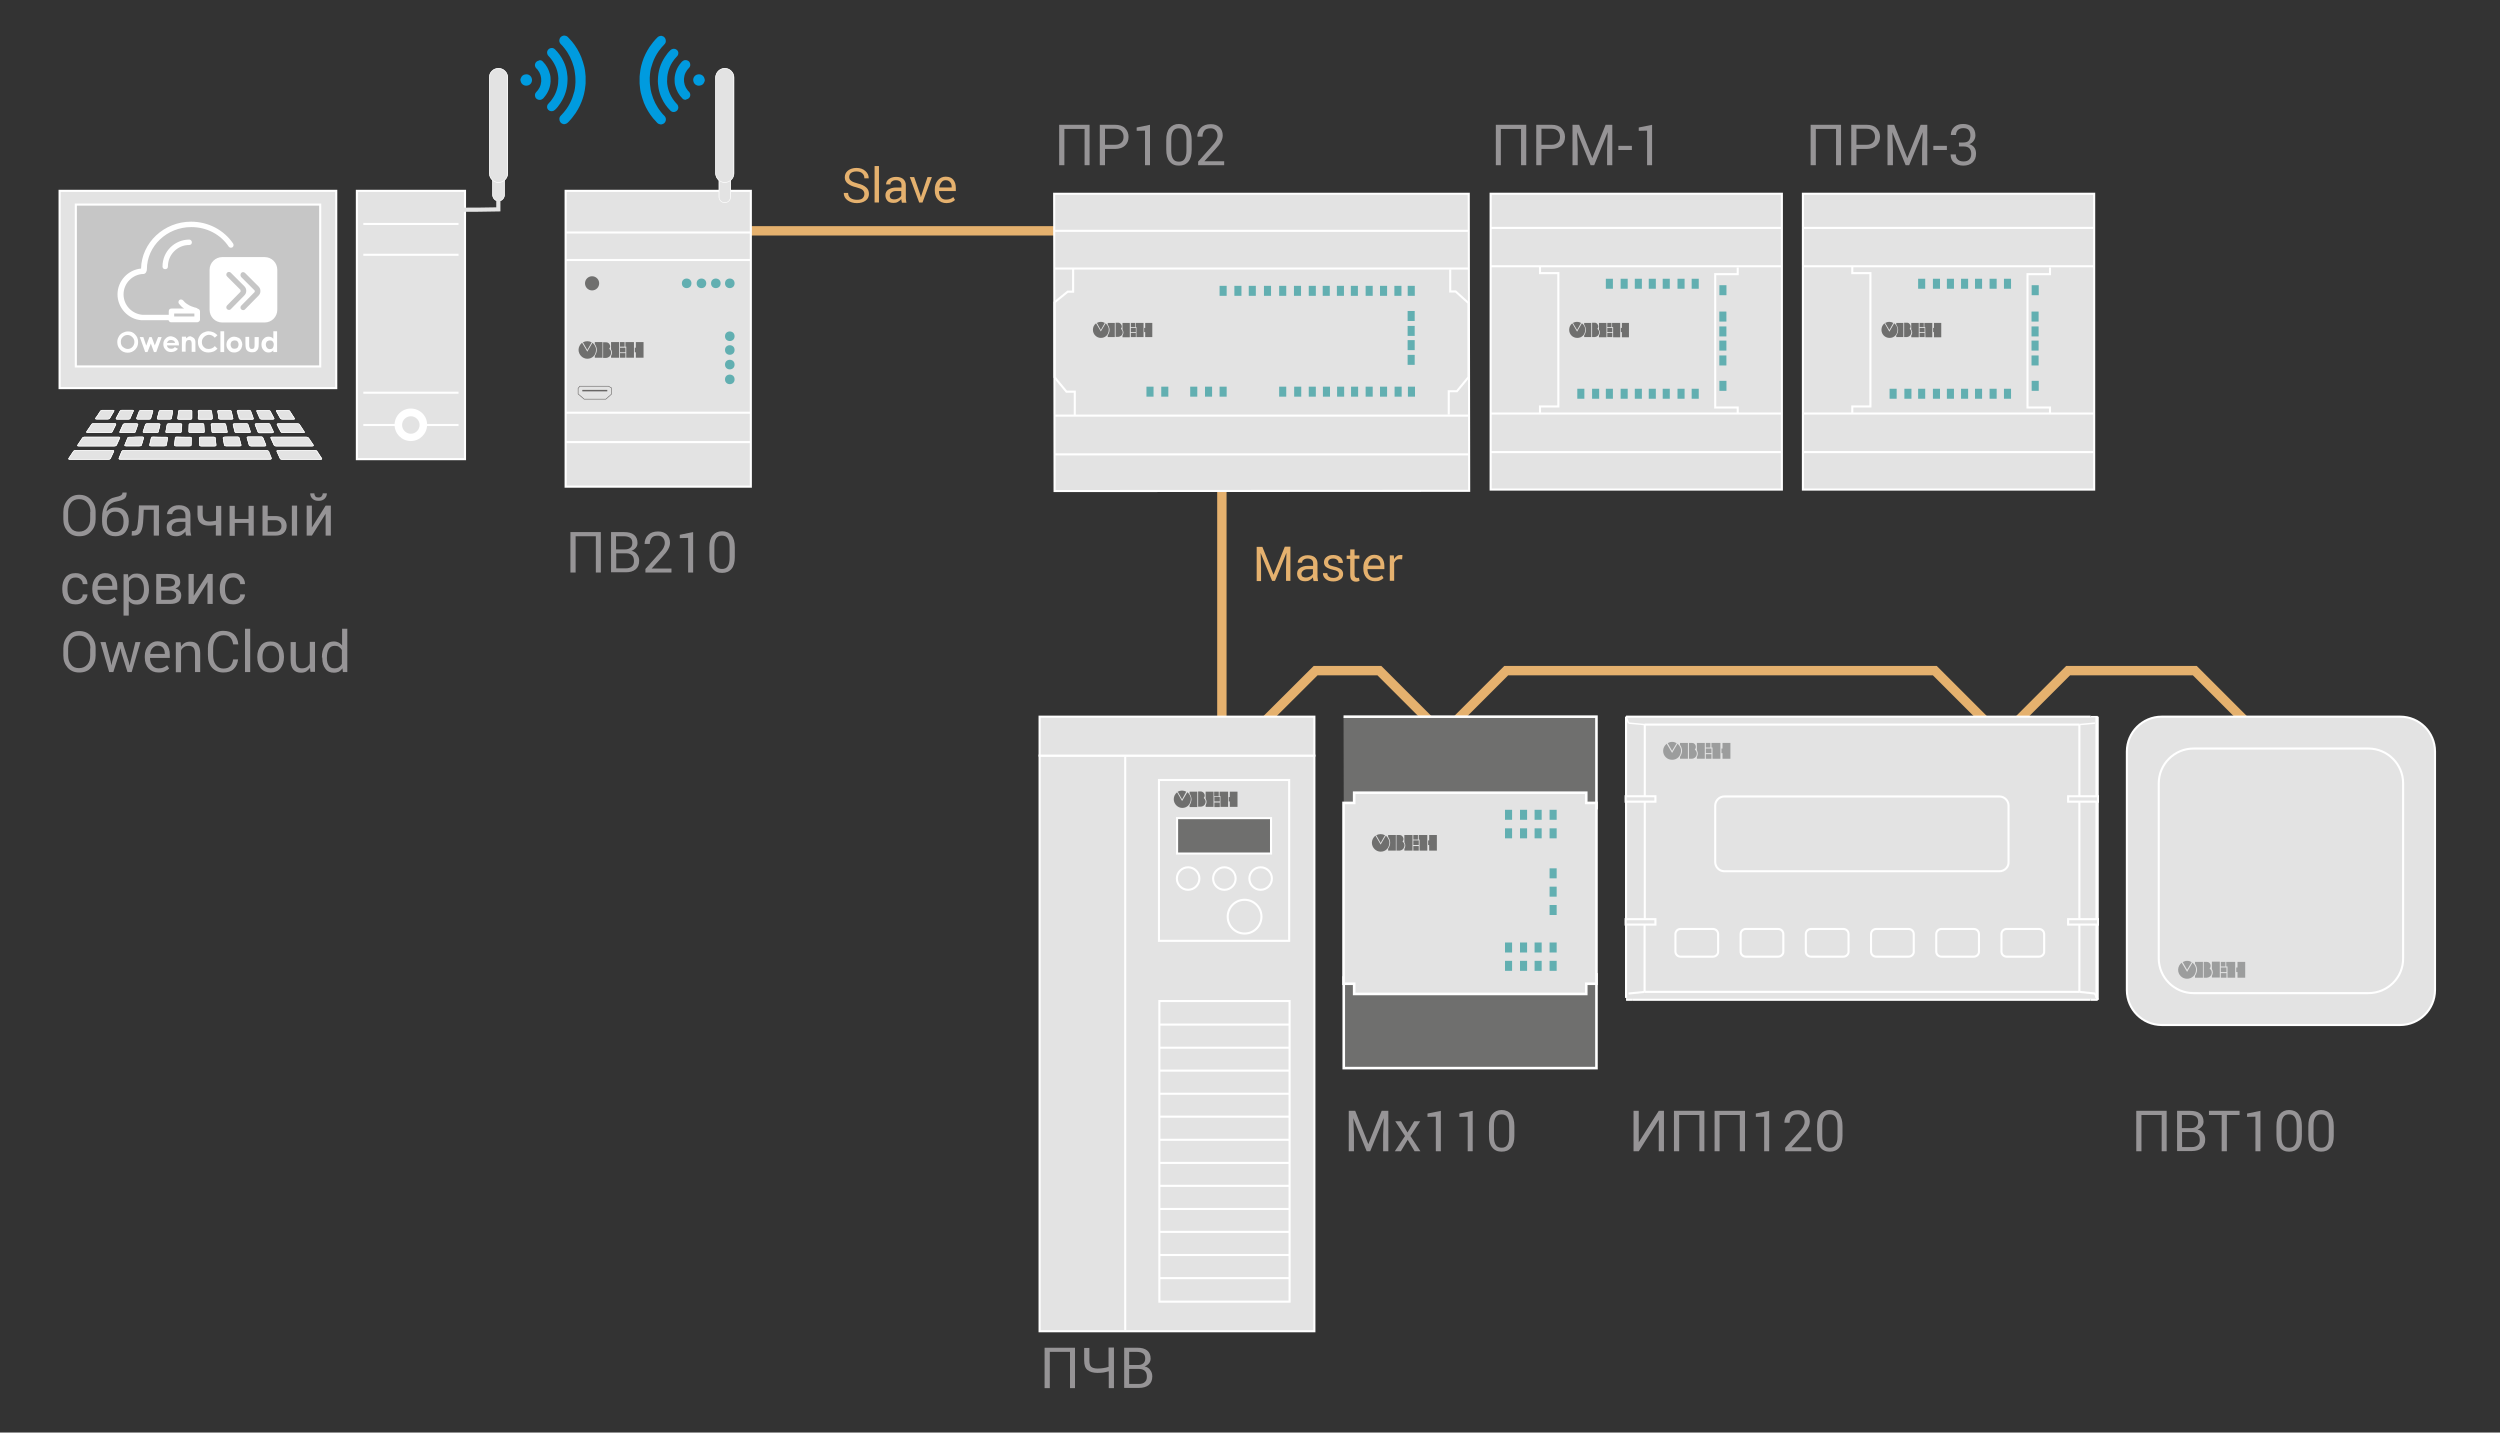 <?xml version="1.0" encoding="utf-8"?>
<!-- Generator: Adobe Illustrator 24.0.2, SVG Export Plug-In . SVG Version: 6.00 Build 0)  -->
<svg version="1.1" id="Layer_2" xmlns="http://www.w3.org/2000/svg" xmlns:xlink="http://www.w3.org/1999/xlink" x="0px" y="0px"
	 width="1200px" height="687.6px" viewBox="0 0 1200 687.6" enable-background="new 0 0 1200 687.6" xml:space="preserve">
<rect x="0" y="0" width="1200" height="687.6" fill="#333333" stroke="none"/>
<line fill-rule="evenodd" clip-rule="evenodd" fill="none" stroke="#E5B16E" stroke-width="4.5" stroke-miterlimit="10" x1="586.5" y1="350.3" x2="586.5" y2="227.4"/>
<line fill-rule="evenodd" clip-rule="evenodd" fill="none" stroke="#E5B16E" stroke-width="4.5" stroke-miterlimit="10" x1="319.1" y1="110.8" x2="530.7" y2="110.8"/>
<polyline fill="none" stroke="#E5B16E" stroke-width="4.5" stroke-miterlimit="10" points="596.8,356.5 631.5,321.9 662.1,321.9 
	696.7,356.5 "/>
<polyline fill="none" stroke="#E5B16E" stroke-width="4.5" stroke-miterlimit="10" points="688.4,356.5 723,321.9 928.7,321.9 
	963.3,356.5 "/>
<polyline fill="none" stroke="#E5B16E" stroke-width="4.5" stroke-miterlimit="10" points="958.1,356.5 992.7,321.9 1053.5,321.9 
	1088.1,356.5 "/>
<rect x="499" y="362.7" fill="#E3E3E3" stroke="#FFFFFF" stroke-miterlimit="10" width="131.9" height="276.3"/>
<rect x="556.5" y="480.5" fill="#E3E3E3" stroke="#FFFFFF" stroke-miterlimit="10" width="62.5" height="144.3"/>
<rect x="499" y="344" fill="#E3E3E3" stroke="#FFFFFF" stroke-miterlimit="10" width="131.9" height="18.7"/>
<rect x="556.3" y="374.4" fill="#E3E3E3" stroke="#FFFFFF" stroke-miterlimit="10" width="62.5" height="77.2"/>
<rect x="565" y="392.7" fill="#6F6F6E" stroke="#FFFFFF" stroke-miterlimit="10" width="45.1" height="17"/>
<circle fill="#E3E3E3" stroke="#FFFFFF" stroke-miterlimit="10" cx="570.3" cy="421.7" r="5.4"/>
<circle fill="#E3E3E3" stroke="#FFFFFF" stroke-miterlimit="10" cx="587.7" cy="421.7" r="5.4"/>
<circle fill="#E3E3E3" stroke="#FFFFFF" stroke-miterlimit="10" cx="597.4" cy="440" r="8.1"/>
<circle fill="#E3E3E3" stroke="#FFFFFF" stroke-miterlimit="10" cx="605.1" cy="421.7" r="5.4"/>
<line fill="#ECECED" stroke="#FFFFFF" stroke-miterlimit="10" x1="540.1" y1="363.1" x2="540.1" y2="638.5"/>
<g>
	<path fill="#6F6F6E" d="M567.4,383.7l-2.1-3.7l0,0c1.4-0.7,2.7-0.7,4.1,0l0,0L567.4,383.7z"/>
	<rect x="582.9" y="385.2" fill="#6F6F6E" width="2.6" height="2.2"/>
	<path fill="#6F6F6E" d="M569.9,380.3C569.9,380.3,569.9,380.3,569.9,380.3l-2.5,4.2l-2.4-4.2l0,0c-1,0.8-1.6,2-1.6,3.3
		c0,2.3,1.9,4.2,4.1,4.2c2.3,0,4-1.7,4.1-4.2c0.1-1.5-1-2.7-1.3-3C570,380.3,569.9,380.3,569.9,380.3z"/>
	<path fill="#6F6F6E" d="M571,386.5L571,386.5l0,0.9h3.7V380H571l0,0.9C572.2,382.7,572.2,384.6,571,386.5z"/>
	<path fill="#6F6F6E" d="M577.9,383.1l-0.1-0.1l0.1-0.1c0.4-0.5,0.5-1.2,0.2-1.8c-0.3-0.7-0.9-1.1-1.6-1.2h-1.4v7.3h1.4
		c1-0.1,1.8-0.7,2.1-1.7C578.9,384.7,578.6,383.8,577.9,383.1z"/>
	<path fill="#6F6F6E" d="M578.7,383.4c0.6,1,0.6,2,0,3.1l0,0v0.8l3.8,0V380l-3.8,0L578.7,383.4z"/>
	<path fill="#6F6F6E" d="M585,380v2.2h-2.2V380H585z"/>
	<rect x="582.9" y="382.5" fill="#6F6F6E" width="2.6" height="2.2"/>
	<polygon fill="#6F6F6E" points="585.4,382.1 585.8,382.1 585.8,387.3 589.5,387.3 589.5,380 585.4,380 	"/>
	<polygon fill="#6F6F6E" points="590.3,384.7 590.3,387.3 594,387.3 594,380 590.3,380 590.3,382.6 589.8,382.6 589.8,384.7 	"/>
</g>
<g>
	<line fill="#ECECED" stroke="#FFFFFF" stroke-miterlimit="10" x1="556.4" y1="491.8" x2="619.1" y2="491.8"/>
	<line fill="#ECECED" stroke="#FFFFFF" stroke-miterlimit="10" x1="556.4" y1="502.9" x2="619.1" y2="502.9"/>
	<line fill="#ECECED" stroke="#FFFFFF" stroke-miterlimit="10" x1="556.4" y1="513.9" x2="619.1" y2="513.9"/>
	<line fill="#ECECED" stroke="#FFFFFF" stroke-miterlimit="10" x1="556.4" y1="525" x2="619.1" y2="525"/>
	<line fill="#ECECED" stroke="#FFFFFF" stroke-miterlimit="10" x1="556.4" y1="536" x2="619.1" y2="536"/>
	<line fill="#ECECED" stroke="#FFFFFF" stroke-miterlimit="10" x1="556.4" y1="547.1" x2="619.1" y2="547.1"/>
	<line fill="#ECECED" stroke="#FFFFFF" stroke-miterlimit="10" x1="556.4" y1="558.2" x2="619.1" y2="558.2"/>
	<line fill="#ECECED" stroke="#FFFFFF" stroke-miterlimit="10" x1="556.4" y1="569.2" x2="619.1" y2="569.2"/>
	<line fill="#ECECED" stroke="#FFFFFF" stroke-miterlimit="10" x1="556.4" y1="580.3" x2="619.1" y2="580.3"/>
	<line fill="#ECECED" stroke="#FFFFFF" stroke-miterlimit="10" x1="556.4" y1="591.3" x2="619.1" y2="591.3"/>
	<line fill="#ECECED" stroke="#FFFFFF" stroke-miterlimit="10" x1="556.4" y1="602.4" x2="619.1" y2="602.4"/>
	<line fill="#ECECED" stroke="#FFFFFF" stroke-miterlimit="10" x1="556.4" y1="613.5" x2="619.1" y2="613.5"/>
</g>
<polygon fill="#E3E3E3" stroke="#FFFFFF" stroke-miterlimit="10" points="705.2,235.6 506.2,235.7 506,93 705,93 "/>
<polyline fill="none" stroke="#FFFFFF" stroke-miterlimit="10" points="515.1,128.7 515.1,140 512.5,140 506.2,145.1 506.2,181.1 
	511.9,188 515.9,188 515.9,199.4 "/>
<polyline fill="none" stroke="#FFFFFF" stroke-miterlimit="10" points="696.1,129.3 696.1,139.9 698.7,139.9 704.9,145.5 704.9,181 
	699.3,187.8 695.4,187.8 695.4,199 "/>
<line fill="#ECECED" stroke="#FFFFFF" stroke-miterlimit="10" x1="506.1" y1="218.1" x2="705.5" y2="218.1"/>
<line fill="#ECECED" stroke="#FFFFFF" stroke-miterlimit="10" x1="506.1" y1="199.5" x2="705.5" y2="199.5"/>
<line fill="#ECECED" stroke="#FFFFFF" stroke-miterlimit="10" x1="506.1" y1="128.9" x2="704.9" y2="128.9"/>
<line fill="#ECECED" stroke="#FFFFFF" stroke-miterlimit="10" x1="506.1" y1="110.8" x2="704.9" y2="110.8"/>
<rect x="585.4" y="137.2" fill="#62AFB1" width="3.4" height="4.8"/>
<rect x="592.5" y="137.2" fill="#62AFB1" width="3.4" height="4.8"/>
<rect x="599.4" y="137.2" fill="#62AFB1" width="3.4" height="4.8"/>
<rect x="606.7" y="137.2" fill="#62AFB1" width="3.4" height="4.8"/>
<rect x="614" y="137.2" fill="#62AFB1" width="3.4" height="4.8"/>
<rect x="621.1" y="137.2" fill="#62AFB1" width="3.4" height="4.8"/>
<rect x="628.2" y="137.2" fill="#62AFB1" width="3.4" height="4.8"/>
<rect x="634.9" y="137.2" fill="#62AFB1" width="3.4" height="4.8"/>
<rect x="641.7" y="137.2" fill="#62AFB1" width="3.4" height="4.8"/>
<rect x="648.4" y="137.2" fill="#62AFB1" width="3.4" height="4.8"/>
<rect x="655.5" y="137.2" fill="#62AFB1" width="3.4" height="4.8"/>
<rect x="662.4" y="137.2" fill="#62AFB1" width="3.4" height="4.8"/>
<rect x="669.3" y="137.2" fill="#62AFB1" width="3.4" height="4.8"/>
<rect x="675.7" y="137.2" fill="#62AFB1" width="3.4" height="4.8"/>
<rect x="571.3" y="185.6" fill="#62AFB1" width="3.4" height="4.8"/>
<rect x="578.4" y="185.6" fill="#62AFB1" width="3.4" height="4.8"/>
<rect x="550.3" y="185.6" fill="#62AFB1" width="3.4" height="4.8"/>
<rect x="557.4" y="185.6" fill="#62AFB1" width="3.4" height="4.8"/>
<rect x="585.4" y="185.6" fill="#62AFB1" width="3.4" height="4.8"/>
<rect x="614" y="185.6" fill="#62AFB1" width="3.4" height="4.8"/>
<rect x="621.2" y="185.6" fill="#62AFB1" width="3.4" height="4.8"/>
<rect x="628.2" y="185.6" fill="#62AFB1" width="3.4" height="4.8"/>
<rect x="635" y="185.6" fill="#62AFB1" width="3.4" height="4.8"/>
<rect x="641.8" y="185.6" fill="#62AFB1" width="3.4" height="4.8"/>
<rect x="648.5" y="185.6" fill="#62AFB1" width="3.4" height="4.8"/>
<rect x="655.5" y="185.6" fill="#62AFB1" width="3.4" height="4.8"/>
<rect x="662.4" y="185.6" fill="#62AFB1" width="3.4" height="4.8"/>
<rect x="669.4" y="185.6" fill="#62AFB1" width="3.4" height="4.8"/>
<rect x="675.8" y="185.6" fill="#62AFB1" width="3.4" height="4.8"/>
<rect x="675.7" y="149.3" transform="matrix(-1 -7.486572e-06 7.486572e-06 -1 1354.754 303.378)" fill="#62AFB1" width="3.4" height="4.8"/>
<rect x="675.7" y="156.4" transform="matrix(-1 -7.486566e-06 7.486566e-06 -1 1354.754 317.641)" fill="#62AFB1" width="3.4" height="4.8"/>
<rect x="675.7" y="163.3" transform="matrix(-1 -7.486577e-06 7.486577e-06 -1 1354.754 331.363)" fill="#62AFB1" width="3.4" height="4.8"/>
<rect x="675.7" y="170.4" transform="matrix(-1 -7.486577e-06 7.486577e-06 -1 1354.754 345.536)" fill="#62AFB1" width="3.4" height="4.8"/>
<g>
	<path fill="#6F6F6E" d="M528.4,158.4l-1.9-3.4l0,0c1.3-0.7,2.6-0.7,3.8,0l0,0L528.4,158.4z"/>
	<rect x="542.8" y="159.8" fill="#6F6F6E" width="2.4" height="2"/>
	<path fill="#6F6F6E" d="M530.7,155.2C530.7,155.2,530.6,155.2,530.7,155.2l-2.3,3.9l-2.3-3.9l0,0c-1,0.7-1.5,1.9-1.5,3.1
		c0,2.1,1.7,3.9,3.8,3.9c2.2,0,3.8-1.6,3.8-3.9c0.1-1.4-0.9-2.5-1.2-2.8C530.8,155.3,530.7,155.2,530.7,155.2z"/>
	<path fill="#6F6F6E" d="M531.7,161L531.7,161l0,0.8h3.4V155h-3.4l0,0.8C532.9,157.5,532.9,159.2,531.7,161z"/>
	<path fill="#6F6F6E" d="M538.1,157.9L538.1,157.9l0-0.2c0.4-0.5,0.5-1.1,0.2-1.7c-0.3-0.6-0.8-1.1-1.5-1.1h-1.3v6.8h1.3
		c0.9-0.1,1.7-0.6,2-1.5C539.1,159.4,538.8,158.5,538.1,157.9z"/>
	<path fill="#6F6F6E" d="M538.8,158.2c0.6,0.9,0.6,1.9,0,2.9l0,0v0.8l3.5,0V155l-3.5,0L538.8,158.2z"/>
	<path fill="#6F6F6E" d="M544.8,155v2h-2v-2H544.8z"/>
	<rect x="542.8" y="157.4" fill="#6F6F6E" width="2.4" height="2"/>
	<polygon fill="#6F6F6E" points="545.1,157 545.5,157 545.5,161.8 548.9,161.8 548.9,155 545.1,155 	"/>
	<polygon fill="#6F6F6E" points="549.7,159.4 549.7,161.8 553.1,161.8 553.1,155 549.7,155 549.7,157.4 549.2,157.4 549.2,159.4 	
		"/>
</g>
<rect x="715.5" y="93" fill="#E3E3E3" stroke="#FFFFFF" stroke-miterlimit="10" width="139.8" height="142"/>
<g>
	<rect x="757.1" y="186.6" fill="#62AFB1" width="3.4" height="4.8"/>
	<rect x="764.2" y="186.6" fill="#62AFB1" width="3.4" height="4.8"/>
	<g>
		<rect x="770.8" y="133.8" fill="#62AFB1" width="3.4" height="4.8"/>
		<rect x="777.9" y="133.8" fill="#62AFB1" width="3.4" height="4.8"/>
		<rect x="784.7" y="133.8" fill="#62AFB1" width="3.4" height="4.8"/>
		<rect x="791.4" y="133.8" fill="#62AFB1" width="3.4" height="4.8"/>
		<rect x="798.1" y="133.8" fill="#62AFB1" width="3.4" height="4.8"/>
		<rect x="805.2" y="133.8" fill="#62AFB1" width="3.4" height="4.8"/>
		<rect x="812" y="133.8" fill="#62AFB1" width="3.4" height="4.8"/>
	</g>
	<g>
		<rect x="770.8" y="186.6" fill="#62AFB1" width="3.4" height="4.8"/>
		<rect x="777.9" y="186.6" fill="#62AFB1" width="3.4" height="4.8"/>
		<rect x="784.7" y="186.6" fill="#62AFB1" width="3.4" height="4.8"/>
		<rect x="791.4" y="186.6" fill="#62AFB1" width="3.4" height="4.8"/>
		<rect x="798.1" y="186.6" fill="#62AFB1" width="3.4" height="4.8"/>
		<rect x="805.2" y="186.6" fill="#62AFB1" width="3.4" height="4.8"/>
		<rect x="812" y="186.6" fill="#62AFB1" width="3.4" height="4.8"/>
	</g>
	<rect x="825.3" y="136.9" fill="#62AFB1" width="3.4" height="4.8"/>
	<rect x="825.3" y="182.8" fill="#62AFB1" width="3.4" height="4.8"/>
	
		<rect x="825.3" y="149.6" transform="matrix(-1 -7.486575e-06 7.486575e-06 -1 1653.97 303.96)" fill="#62AFB1" width="3.4" height="4.8"/>
	
		<rect x="825.3" y="156.7" transform="matrix(-1 -7.486573e-06 7.486573e-06 -1 1653.97 318.194)" fill="#62AFB1" width="3.4" height="4.8"/>
	
		<rect x="825.3" y="163.6" transform="matrix(-1 -7.486568e-06 7.486568e-06 -1 1653.97 331.888)" fill="#62AFB1" width="3.4" height="4.8"/>
	
		<rect x="825.3" y="170.6" transform="matrix(-1 -7.486573e-06 7.486573e-06 -1 1653.97 346.032)" fill="#62AFB1" width="3.4" height="4.8"/>
	<g>
		<path fill="#6F6F6E" d="M757,158.4l-2-3.4l0,0c1.3-0.7,2.6-0.7,3.9,0l0,0L757,158.4z"/>
		<rect x="771.5" y="159.8" fill="#6F6F6E" width="2.4" height="2"/>
		<path fill="#6F6F6E" d="M759.3,155.2C759.3,155.2,759.3,155.2,759.3,155.2l-2.3,4l-2.3-4l0,0c-1,0.7-1.5,1.9-1.5,3.1
			c0,2.2,1.7,3.9,3.9,3.9c2.2,0,3.8-1.6,3.8-3.9c0.1-1.4-0.9-2.5-1.2-2.8C759.4,155.3,759.3,155.2,759.3,155.2z"/>
		<path fill="#6F6F6E" d="M760.4,161L760.4,161l0,0.8h3.4V155h-3.4l0,0.8C761.5,157.5,761.5,159.3,760.4,161z"/>
		<path fill="#6F6F6E" d="M766.8,157.9L766.8,157.9l0-0.2c0.4-0.5,0.5-1.1,0.2-1.7c-0.3-0.7-0.8-1.1-1.5-1.1h-1.3v6.9h1.3
			c1-0.1,1.7-0.7,2-1.6C767.8,159.4,767.5,158.5,766.8,157.9z"/>
		<path fill="#6F6F6E" d="M767.5,158.2c0.6,1,0.6,1.9,0,2.9l0,0v0.8l3.6,0V155l-3.6,0L767.5,158.2z"/>
		<path fill="#6F6F6E" d="M773.5,155v2h-2v-2H773.5z"/>
		<rect x="771.5" y="157.4" fill="#6F6F6E" width="2.4" height="2"/>
		<polygon fill="#6F6F6E" points="773.8,157 774.3,157 774.3,161.9 777.7,161.9 777.7,155 773.8,155 		"/>
		<polygon fill="#6F6F6E" points="778.5,159.4 778.5,161.9 781.9,161.9 781.9,155 778.5,155 778.5,157.4 778,157.4 778,159.4 		"/>
	</g>
</g>
<line fill="#ECECED" stroke="#FFFFFF" stroke-miterlimit="10" x1="715.5" y1="217" x2="855.4" y2="217"/>
<line fill="#ECECED" stroke="#FFFFFF" stroke-miterlimit="10" x1="715.5" y1="198.5" x2="855.4" y2="198.5"/>
<line fill="#ECECED" stroke="#FFFFFF" stroke-miterlimit="10" x1="715.5" y1="127.8" x2="855.4" y2="127.8"/>
<line fill="#ECECED" stroke="#FFFFFF" stroke-miterlimit="10" x1="715.5" y1="109.4" x2="855.4" y2="109.4"/>
<polyline fill="none" stroke="#FFFFFF" stroke-miterlimit="10" points="739.2,127.9 739.2,131.1 748,131.1 748,195.1 739.2,195.1 
	739.2,198.2 "/>
<polyline fill="none" stroke="#FFFFFF" stroke-miterlimit="10" points="834.1,128.4 834.1,131.6 823.3,131.6 823.3,195.6 
	834.1,195.6 834.1,198.7 "/>
<rect x="865.4" y="93" fill="#E3E3E3" stroke="#FFFFFF" stroke-miterlimit="10" width="139.8" height="142"/>
<g>
	<rect x="907" y="186.6" fill="#62AFB1" width="3.4" height="4.8"/>
	<rect x="914.1" y="186.6" fill="#62AFB1" width="3.4" height="4.8"/>
	<g>
		<rect x="920.7" y="133.8" fill="#62AFB1" width="3.4" height="4.8"/>
		<rect x="927.8" y="133.8" fill="#62AFB1" width="3.4" height="4.8"/>
		<rect x="934.5" y="133.8" fill="#62AFB1" width="3.4" height="4.8"/>
		<rect x="941.3" y="133.8" fill="#62AFB1" width="3.4" height="4.8"/>
		<rect x="948" y="133.8" fill="#62AFB1" width="3.4" height="4.8"/>
		<rect x="955" y="133.8" fill="#62AFB1" width="3.4" height="4.8"/>
		<rect x="961.9" y="133.8" fill="#62AFB1" width="3.4" height="4.8"/>
	</g>
	<g>
		<rect x="920.7" y="186.6" fill="#62AFB1" width="3.4" height="4.8"/>
		<rect x="927.8" y="186.6" fill="#62AFB1" width="3.4" height="4.8"/>
		<rect x="934.5" y="186.6" fill="#62AFB1" width="3.4" height="4.8"/>
		<rect x="941.3" y="186.6" fill="#62AFB1" width="3.4" height="4.8"/>
		<rect x="948" y="186.6" fill="#62AFB1" width="3.4" height="4.8"/>
		<rect x="955" y="186.6" fill="#62AFB1" width="3.4" height="4.8"/>
		<rect x="961.9" y="186.6" fill="#62AFB1" width="3.4" height="4.8"/>
	</g>
	<rect x="975.2" y="136.9" fill="#62AFB1" width="3.4" height="4.8"/>
	<rect x="975.2" y="182.8" fill="#62AFB1" width="3.4" height="4.8"/>
	
		<rect x="975.2" y="149.6" transform="matrix(-1 -7.486575e-06 7.486575e-06 -1 1953.731 303.961)" fill="#62AFB1" width="3.4" height="4.8"/>
	
		<rect x="975.2" y="156.7" transform="matrix(-1 -7.486573e-06 7.486573e-06 -1 1953.731 318.195)" fill="#62AFB1" width="3.4" height="4.8"/>
	
		<rect x="975.2" y="163.6" transform="matrix(-1 -7.486568e-06 7.486568e-06 -1 1953.731 331.889)" fill="#62AFB1" width="3.4" height="4.8"/>
	
		<rect x="975.2" y="170.6" transform="matrix(-1 -7.486573e-06 7.486573e-06 -1 1953.731 346.033)" fill="#62AFB1" width="3.4" height="4.8"/>
	<g>
		<path fill="#6F6F6E" d="M906.9,158.4l-2-3.4l0,0c1.3-0.7,2.6-0.7,3.9,0l0,0L906.9,158.4z"/>
		<rect x="921.4" y="159.8" fill="#6F6F6E" width="2.4" height="2"/>
		<path fill="#6F6F6E" d="M909.2,155.2C909.2,155.2,909.2,155.2,909.2,155.2l-2.3,4l-2.3-4l0,0c-1,0.7-1.5,1.9-1.5,3.1
			c0,2.2,1.7,3.9,3.9,3.9c2.2,0,3.8-1.6,3.8-3.9c0.1-1.4-0.9-2.5-1.2-2.8C909.3,155.3,909.2,155.2,909.2,155.2z"/>
		<path fill="#6F6F6E" d="M910.2,161L910.2,161l0,0.8h3.4V155h-3.4l0,0.8C911.4,157.5,911.4,159.3,910.2,161z"/>
		<path fill="#6F6F6E" d="M916.7,157.9L916.7,157.9l0-0.2c0.4-0.5,0.5-1.1,0.2-1.7c-0.3-0.7-0.8-1.1-1.5-1.1H914v6.9h1.3
			c1-0.1,1.7-0.7,2-1.6C917.6,159.4,917.4,158.5,916.7,157.9z"/>
		<path fill="#6F6F6E" d="M917.4,158.2c0.6,1,0.6,1.9,0,2.9l0,0v0.8l3.6,0V155l-3.6,0L917.4,158.2z"/>
		<path fill="#6F6F6E" d="M923.4,155v2h-2v-2H923.4z"/>
		<rect x="921.4" y="157.4" fill="#6F6F6E" width="2.4" height="2"/>
		<polygon fill="#6F6F6E" points="923.7,157 924.1,157 924.2,161.9 927.5,161.9 927.5,155 923.7,155 		"/>
		<polygon fill="#6F6F6E" points="928.3,159.4 928.3,161.9 931.8,161.9 931.8,155 928.3,155 928.3,157.4 927.9,157.4 927.9,159.4 		
			"/>
	</g>
</g>
<line fill="#ECECED" stroke="#FFFFFF" stroke-miterlimit="10" x1="865.4" y1="217" x2="1005.2" y2="217"/>
<line fill="#ECECED" stroke="#FFFFFF" stroke-miterlimit="10" x1="865.4" y1="198.5" x2="1005.2" y2="198.5"/>
<line fill="#ECECED" stroke="#FFFFFF" stroke-miterlimit="10" x1="865.4" y1="127.8" x2="1005.2" y2="127.8"/>
<line fill="#ECECED" stroke="#FFFFFF" stroke-miterlimit="10" x1="865.4" y1="109.4" x2="1005.2" y2="109.4"/>
<polyline fill="none" stroke="#FFFFFF" stroke-miterlimit="10" points="889.1,127.9 889.1,131.1 897.8,131.1 897.8,195.1 
	889.1,195.1 889.1,198.2 "/>
<polyline fill="none" stroke="#FFFFFF" stroke-miterlimit="10" points="984,128.4 984,131.6 973.2,131.6 973.2,195.6 984,195.6 
	984,198.7 "/>
<g>
	<polyline fill="#6F6F6E" stroke="#FFFFFF" stroke-width="1.246" stroke-miterlimit="10" points="644.9,467.7 766.3,467.7 
		766.3,512.7 645,512.7 645,468.6 	"/>
	<polyline fill="#6F6F6E" stroke="#FFFFFF" stroke-width="1.246" stroke-miterlimit="10" points="644.9,344 766.3,344 766.3,387.9 
		645,387.9 	"/>
	<polygon fill="#E3E3E3" stroke="#FFFFFF" stroke-width="1.246" stroke-miterlimit="10" points="761.4,472.2 761.4,477.1 
		650,477.1 650,472.2 644.9,472.2 644.9,385.4 650,385.4 650,380.5 761.4,380.5 761.4,385.4 766.3,385.4 766.3,472.2 	"/>
	<rect x="743.8" y="416.8" fill="#62AFB1" width="3.4" height="4.8"/>
	<rect x="743.8" y="425.6" fill="#62AFB1" width="3.4" height="4.8"/>
	<rect x="722.4" y="388.7" fill="#62AFB1" width="3.4" height="4.8"/>
	<rect x="729.6" y="388.7" fill="#62AFB1" width="3.4" height="4.8"/>
	<rect x="736.6" y="388.7" fill="#62AFB1" width="3.4" height="4.8"/>
	<rect x="743.8" y="388.7" fill="#62AFB1" width="3.4" height="4.8"/>
	<rect x="722.4" y="397.6" fill="#62AFB1" width="3.4" height="4.8"/>
	<rect x="729.6" y="397.6" fill="#62AFB1" width="3.4" height="4.8"/>
	<rect x="736.6" y="397.6" fill="#62AFB1" width="3.4" height="4.8"/>
	<rect x="743.8" y="397.6" fill="#62AFB1" width="3.4" height="4.8"/>
	<rect x="722.4" y="452.4" fill="#62AFB1" width="3.4" height="4.8"/>
	<rect x="729.6" y="452.4" fill="#62AFB1" width="3.4" height="4.8"/>
	<rect x="736.6" y="452.4" fill="#62AFB1" width="3.4" height="4.8"/>
	<rect x="743.8" y="452.4" fill="#62AFB1" width="3.4" height="4.8"/>
	<rect x="722.4" y="461.2" fill="#62AFB1" width="3.4" height="4.8"/>
	<rect x="729.6" y="461.2" fill="#62AFB1" width="3.4" height="4.8"/>
	<rect x="736.6" y="461.2" fill="#62AFB1" width="3.4" height="4.8"/>
	<rect x="743.8" y="461.2" fill="#62AFB1" width="3.4" height="4.8"/>
	<rect x="743.8" y="434.4" fill="#62AFB1" width="3.4" height="4.8"/>
	<g>
		<path fill="#6F6F6E" d="M662.7,404.6l-2.1-3.7l0,0c1.4-0.7,2.8-0.7,4.2,0l0,0L662.7,404.6z"/>
		<path fill="#6F6F6E" d="M680.6,400.8v2.2h-2.2v-2.2H680.6z"/>
		<g>
			<rect x="678.4" y="406.1" fill="#6F6F6E" width="2.6" height="2.2"/>
			<path fill="#6F6F6E" d="M665.2,401.1C665.1,401.1,665.1,401.1,665.2,401.1l-2.5,4.3l-2.5-4.3l0,0c-1,0.8-1.7,2.1-1.7,3.4
				c0,2.3,1.9,4.3,4.2,4.3c2.4,0,4.1-1.7,4.2-4.2c0.1-1.5-1-2.8-1.3-3.1C665.3,401.1,665.2,401.1,665.2,401.1z"/>
			<path fill="#6F6F6E" d="M666.3,407.4L666.3,407.4l0,0.9h3.7v-7.5h-3.7l0,0.9C667.6,403.6,667.6,405.4,666.3,407.4z"/>
			<path fill="#6F6F6E" d="M673.3,404l-0.1-0.1l0.1-0.1c0.4-0.5,0.5-1.2,0.2-1.8c-0.3-0.7-0.9-1.2-1.7-1.2h-1.5v7.5h1.5
				c1-0.1,1.9-0.7,2.2-1.7C674.4,405.6,674.1,404.7,673.3,404z"/>
			<path fill="#6F6F6E" d="M674.1,404.3c0.6,1,0.6,2.1,0,3.2l0,0v0.8l3.9,0v-7.5l-3.9,0L674.1,404.3z"/>
			<rect x="678.4" y="403.4" fill="#6F6F6E" width="2.6" height="2.2"/>
			<polygon fill="#6F6F6E" points="681,403 681.4,403 681.4,408.3 685.1,408.3 685.1,400.8 681,400.8 			"/>
			<polygon fill="#6F6F6E" points="686,405.6 686,408.3 689.7,408.3 689.7,400.8 686,400.8 686,403.4 685.5,403.4 685.5,405.6 			
				"/>
		</g>
	</g>
</g>
<rect x="780.5" y="344" fill="#E3E3E3" width="226.4" height="135.8"/>
<line fill="#ECECED" stroke="#FFFFFF" stroke-miterlimit="10" x1="1006.9" y1="441.4" x2="1006.9" y2="384.8"/>
<line fill="#ECECED" stroke="#FFFFFF" stroke-miterlimit="10" x1="1003.5" y1="479.9" x2="1006.9" y2="479.9"/>
<line fill="#ECECED" stroke="#FFFFFF" stroke-miterlimit="10" x1="780.5" y1="344" x2="780.5" y2="479"/>
<line fill="#ECECED" stroke="#FFFFFF" stroke-miterlimit="10" x1="1006.3" y1="344" x2="1006.3" y2="479"/>
<line fill="#ECECED" stroke="#FFFFFF" stroke-miterlimit="10" x1="1003.5" y1="344" x2="780.5" y2="344"/>
<line fill="#ECECED" stroke="#FFFFFF" stroke-miterlimit="10" x1="998.1" y1="476.1" x2="998.1" y2="443.7"/>
<line fill="#ECECED" stroke="#FFFFFF" stroke-miterlimit="10" x1="780.5" y1="479.9" x2="783.8" y2="479.9"/>
<line fill="#ECECED" stroke="#FFFFFF" stroke-miterlimit="10" x1="1006.9" y1="382.5" x2="1006.9" y2="344"/>
<line fill="#ECECED" stroke="#FFFFFF" stroke-miterlimit="10" x1="1006.9" y1="479.9" x2="1005.6" y2="476.9"/>
<line fill="#ECECED" stroke="#FFFFFF" stroke-width="0.709" stroke-miterlimit="10" x1="1006.9" y1="344" x2="1003.5" y2="344"/>
<line fill="#ECECED" stroke="#FFFFFF" stroke-miterlimit="10" x1="789.4" y1="476.1" x2="781.7" y2="476.9"/>
<line fill="#ECECED" stroke="#FFFFFF" stroke-width="0.709" stroke-miterlimit="10" x1="789.4" y1="347.8" x2="781.7" y2="347.1"/>
<line fill="#ECECED" stroke="#FFFFFF" stroke-width="0.709" stroke-miterlimit="10" x1="998.1" y1="347.8" x2="1005.6" y2="347.1"/>
<line fill="#ECECED" stroke="#FFFFFF" stroke-miterlimit="10" x1="789.4" y1="443.7" x2="789.4" y2="476.1"/>
<line fill="#ECECED" stroke="#FFFFFF" stroke-miterlimit="10" x1="1006.9" y1="479.9" x2="1006.9" y2="443.7"/>
<line fill="#ECECED" stroke="#FFFFFF" stroke-miterlimit="10" x1="998.1" y1="441.4" x2="998.1" y2="384.8"/>
<line fill="#ECECED" stroke="#FFFFFF" stroke-miterlimit="10" x1="783.8" y1="479.9" x2="1003.5" y2="479.9"/>
<line fill="#ECECED" stroke="#FFFFFF" stroke-width="0.709" stroke-miterlimit="10" x1="780.5" y1="344" x2="781.7" y2="347.1"/>
<line fill="#ECECED" stroke="#FFFFFF" stroke-miterlimit="10" x1="789.5" y1="347.6" x2="789.5" y2="382.4"/>
<line fill="#ECECED" stroke="#FFFFFF" stroke-miterlimit="10" x1="789.5" y1="384.7" x2="789.5" y2="441.3"/>
<line fill="#ECECED" stroke="#FFFFFF" stroke-miterlimit="10" x1="789.4" y1="476.1" x2="998.1" y2="476.1"/>
<line fill="#ECECED" stroke="#FFFFFF" stroke-miterlimit="10" x1="1005.6" y1="476.9" x2="998.1" y2="476.1"/>
<line fill="#ECECED" stroke="#FFFFFF" stroke-miterlimit="10" x1="998.1" y1="382.5" x2="998.1" y2="347.8"/>
<line fill="#ECECED" stroke="#FFFFFF" stroke-miterlimit="10" x1="998.1" y1="347.8" x2="789.4" y2="347.8"/>
<g>
	<path fill-rule="evenodd" clip-rule="evenodd" fill="#9C9D9D" d="M802.6,360.4l2.2-3.7c-1.4-0.8-2.9-0.8-4.3,0L802.6,360.4
		L802.6,360.4z"/>
	<path fill-rule="evenodd" clip-rule="evenodd" fill="#9C9D9D" d="M802.6,364.7c-2.4,0-4.3-1.9-4.3-4.3c0-1.4,0.7-2.6,1.7-3.4
		l2.6,4.4l2.6-4.4c0-0.1,1.8,1.5,1.7,3.4C806.8,363,805,364.7,802.6,364.7L802.6,364.7z"/>
	<path fill-rule="evenodd" clip-rule="evenodd" fill="#9C9D9D" d="M806.4,363.3v0.9h3.8v-7.6h-3.8v0.9
		C807.7,359.4,807.7,361.3,806.4,363.3L806.4,363.3z"/>
	<path fill-rule="evenodd" clip-rule="evenodd" fill="#9C9D9D" d="M812.2,364.2h-1.5v-7.6h1.5c1.6,0,2.4,2,1.3,3.2
		C815.3,361.1,814.5,364,812.2,364.2L812.2,364.2z"/>
	<path fill-rule="evenodd" clip-rule="evenodd" fill="#9C9D9D" d="M814.5,363.4v0.8h3.8v-7.6h-3.8v3.5
		C815.1,361.2,815.1,362.2,814.5,363.4L814.5,363.4z"/>
	<rect x="818.8" y="356.6" fill-rule="evenodd" clip-rule="evenodd" fill="#9C9D9D" width="2.2" height="2.2"/>
	<rect x="818.8" y="359.3" fill-rule="evenodd" clip-rule="evenodd" fill="#9C9D9D" width="2.7" height="2.2"/>
	<rect x="818.8" y="362" fill-rule="evenodd" clip-rule="evenodd" fill="#9C9D9D" width="2.7" height="2.2"/>
	<polygon fill-rule="evenodd" clip-rule="evenodd" fill="#9C9D9D" points="821.5,356.6 825.8,356.6 825.8,364.2 822,364.2 
		822,358.8 821.5,358.8 821.5,356.6 	"/>
	<polygon fill-rule="evenodd" clip-rule="evenodd" fill="#9C9D9D" points="826.3,359.3 826.8,359.3 826.8,356.6 830.6,356.6 
		830.6,364.2 826.8,364.2 826.8,361.5 826.3,361.5 826.3,359.3 	"/>
</g>
<rect x="992.7" y="382.2" fill="#E3E3E3" stroke="#FFFFFF" stroke-miterlimit="10" width="14.3" height="2.6"/>
<rect x="992.7" y="441.2" fill="#E3E3E3" stroke="#FFFFFF" stroke-miterlimit="10" width="14.3" height="2.6"/>
<rect x="780.3" y="441.2" fill="#E3E3E3" stroke="#FFFFFF" stroke-miterlimit="10" width="14.3" height="2.6"/>
<rect x="780.3" y="382.2" fill="#E3E3E3" stroke="#FFFFFF" stroke-miterlimit="10" width="14.3" height="2.6"/>
<path fill="#E3E3E3" stroke="#FFFFFF" stroke-miterlimit="10" d="M822.2,459.2h-15.5c-1.4,0-2.5-1.1-2.5-2.5v-8.3
	c0-1.4,1.1-2.5,2.5-2.5h15.5c1.4,0,2.5,1.1,2.5,2.5v8.3C824.8,458,823.6,459.2,822.2,459.2z"/>
<path fill="#E3E3E3" stroke="#FFFFFF" stroke-miterlimit="10" d="M853.5,459.2H838c-1.4,0-2.5-1.1-2.5-2.5v-8.3
	c0-1.4,1.1-2.5,2.5-2.5h15.5c1.4,0,2.5,1.1,2.5,2.5v8.3C856.1,458,854.9,459.2,853.5,459.2z"/>
<path fill="#E3E3E3" stroke="#FFFFFF" stroke-miterlimit="10" d="M884.8,459.2h-15.5c-1.4,0-2.5-1.1-2.5-2.5v-8.3
	c0-1.4,1.1-2.5,2.5-2.5h15.5c1.4,0,2.5,1.1,2.5,2.5v8.3C887.4,458,886.2,459.2,884.8,459.2z"/>
<path fill="#E3E3E3" stroke="#FFFFFF" stroke-miterlimit="10" d="M916.1,459.2h-15.5c-1.4,0-2.5-1.1-2.5-2.5v-8.3
	c0-1.4,1.1-2.5,2.5-2.5h15.5c1.4,0,2.5,1.1,2.5,2.5v8.3C918.7,458,917.5,459.2,916.1,459.2z"/>
<path fill="#E3E3E3" stroke="#FFFFFF" stroke-miterlimit="10" d="M959.7,418.2h-132c-2.4,0-4.4-2-4.4-4.4v-27.1c0-2.4,2-4.4,4.4-4.4
	h132c2.4,0,4.4,2,4.4,4.4v27.1C964.2,416.2,962.2,418.2,959.7,418.2z"/>
<path fill="#E3E3E3" stroke="#FFFFFF" stroke-miterlimit="10" d="M947.4,459.2h-15.5c-1.4,0-2.5-1.1-2.5-2.5v-8.3
	c0-1.4,1.1-2.5,2.5-2.5h15.5c1.4,0,2.5,1.1,2.5,2.5v8.3C950,458,948.8,459.2,947.4,459.2z"/>
<path fill="#E3E3E3" stroke="#FFFFFF" stroke-miterlimit="10" d="M978.7,459.2h-15.5c-1.4,0-2.5-1.1-2.5-2.5v-8.3
	c0-1.4,1.1-2.5,2.5-2.5h15.5c1.4,0,2.5,1.1,2.5,2.5v8.3C981.3,458,980.1,459.2,978.7,459.2z"/>
<g>
	<g>
		<path fill="#E3E3E3" stroke="#FFFFFF" stroke-miterlimit="10" d="M1152.1,492h-114.5c-9.2,0-16.7-7.5-16.7-16.7V360.7
			c0-9.2,7.5-16.7,16.7-16.7h114.5c9.2,0,16.7,7.5,16.7,16.7v114.5C1168.8,484.5,1161.3,492,1152.1,492z"/>
		<path fill="#E3E3E3" stroke="#FFFFFF" stroke-miterlimit="10" d="M1136.8,476.7h-83.9c-9.2,0-16.7-7.5-16.7-16.7V376
			c0-9.2,7.5-16.7,16.7-16.7h83.9c9.2,0,16.7,7.5,16.7,16.7V460C1153.6,469.2,1146.1,476.7,1136.8,476.7z"/>
	</g>
	<g>
		<path fill-rule="evenodd" clip-rule="evenodd" fill="#9C9D9D" d="M1049.8,465.5l2.2-3.7c-1.4-0.8-2.9-0.8-4.3,0L1049.8,465.5
			L1049.8,465.5z"/>
		<path fill-rule="evenodd" clip-rule="evenodd" fill="#9C9D9D" d="M1049.8,469.8c-2.4,0-4.3-1.9-4.3-4.3c0-1.4,0.7-2.6,1.7-3.4
			l2.6,4.4l2.6-4.4c0-0.1,1.8,1.5,1.7,3.4C1054,468.1,1052.1,469.8,1049.8,469.8L1049.8,469.8z"/>
		<path fill-rule="evenodd" clip-rule="evenodd" fill="#9C9D9D" d="M1053.6,468.4v0.9h3.8v-7.6h-3.8v0.9
			C1054.9,464.5,1054.9,466.4,1053.6,468.4L1053.6,468.4z"/>
		<path fill-rule="evenodd" clip-rule="evenodd" fill="#9C9D9D" d="M1059.3,469.3h-1.5v-7.6h1.5c1.6,0,2.4,2,1.3,3.2
			C1062.5,466.2,1061.7,469.1,1059.3,469.3L1059.3,469.3z"/>
		<path fill-rule="evenodd" clip-rule="evenodd" fill="#9C9D9D" d="M1061.7,468.4v0.8h3.8v-7.6h-3.8v3.5
			C1062.3,466.3,1062.3,467.3,1061.7,468.4L1061.7,468.4z"/>
		<rect x="1066" y="461.7" fill-rule="evenodd" clip-rule="evenodd" fill="#9C9D9D" width="2.2" height="2.2"/>
		<rect x="1066" y="464.4" fill-rule="evenodd" clip-rule="evenodd" fill="#9C9D9D" width="2.7" height="2.2"/>
		<rect x="1066" y="467.1" fill-rule="evenodd" clip-rule="evenodd" fill="#9C9D9D" width="2.7" height="2.2"/>
		<polygon fill-rule="evenodd" clip-rule="evenodd" fill="#9C9D9D" points="1068.6,461.7 1072.9,461.7 1072.9,469.3 1069.2,469.3 
			1069.2,463.9 1068.6,463.9 1068.6,461.7 		"/>
		<polygon fill-rule="evenodd" clip-rule="evenodd" fill="#9C9D9D" points="1073.4,464.4 1074,464.4 1074,461.7 1077.7,461.7 
			1077.7,469.3 1074,469.3 1074,466.6 1073.4,466.6 1073.4,464.4 		"/>
	</g>
</g>
<g>
	<g>
		<path fill="#969496" d="M45.9,249.2c0,2.4-0.7,4.3-2.2,5.9c-1.4,1.6-3.3,2.3-5.7,2.3c-2.3,0-4.1-0.8-5.5-2.3
			c-1.4-1.6-2.1-3.5-2.1-5.9v-3.4c0-2.4,0.7-4.3,2.1-5.9c1.4-1.6,3.2-2.4,5.5-2.4c2.4,0,4.3,0.8,5.7,2.4c1.4,1.6,2.2,3.5,2.2,5.9
			V249.2z M43.4,245.7c0-1.8-0.5-3.3-1.5-4.4c-1-1.2-2.3-1.7-4-1.7c-1.6,0-2.9,0.6-3.8,1.7c-0.9,1.2-1.4,2.6-1.4,4.4v3.4
			c0,1.8,0.5,3.3,1.4,4.4c0.9,1.2,2.2,1.7,3.8,1.7c1.7,0,3-0.6,4-1.7c1-1.2,1.4-2.6,1.4-4.5V245.7z"/>
		<path fill="#969496" d="M55.8,243.6c1.9,0,3.3,0.6,4.4,1.8c1.1,1.2,1.6,2.8,1.6,4.7v0.3c0,2.1-0.6,3.8-1.7,5.1
			c-1.1,1.3-2.7,1.9-4.7,1.9c-2,0-3.6-0.6-4.7-1.9c-1.1-1.3-1.7-3-1.7-5.1v-1.8c0-2.9,0.6-5.2,1.7-6.9s2.7-2.7,4.8-3.1
			c1.2-0.2,2-0.5,2.5-0.8s0.8-0.8,0.8-1.4h2c0,1.6-0.4,2.6-1.2,3.1c-0.8,0.5-2,0.9-3.6,1.2c-1.3,0.2-2.3,0.7-3.2,1.4
			s-1.4,1.9-1.7,3.4l0,0c0.6-0.6,1.3-1.1,2.1-1.5S54.9,243.6,55.8,243.6z M55.3,245.6c-1.3,0-2.3,0.4-3,1.3c-0.7,0.9-1,1.9-1,3.2
			v0.3c0,1.5,0.3,2.7,1,3.6c0.7,0.9,1.7,1.4,3,1.4c1.3,0,2.3-0.5,3-1.4c0.7-0.9,1-2.1,1-3.6v-0.3c0-1.3-0.3-2.4-1-3.2
			C57.6,246,56.6,245.6,55.3,245.6z"/>
		<path fill="#969496" d="M76.3,242.7v14.4h-2.5v-12.4H69l-0.2,4.2c-0.1,3-0.5,5.1-1.2,6.3c-0.7,1.3-1.9,1.9-3.7,1.9h-0.7l0.1-2.2
			l0.5,0c0.9,0,1.6-0.4,1.9-1.3c0.3-0.9,0.5-2.4,0.7-4.8l0.3-6.2H76.3z"/>
		<path fill="#969496" d="M89.3,257.1c-0.1-0.5-0.2-0.8-0.2-1.1c0-0.3-0.1-0.6-0.1-0.9c-0.5,0.7-1.2,1.2-1.9,1.7
			c-0.8,0.4-1.6,0.6-2.5,0.6c-1.5,0-2.7-0.4-3.4-1.1c-0.8-0.8-1.2-1.8-1.2-3.2c0-1.4,0.5-2.5,1.7-3.2c1.1-0.8,2.6-1.1,4.6-1.1H89
			v-1.5c0-0.9-0.3-1.6-0.8-2.1c-0.5-0.5-1.3-0.7-2.3-0.7c-0.9,0-1.7,0.2-2.3,0.7s-0.9,1-0.9,1.6h-2.5c0-1.1,0.5-2.1,1.6-3
			c1.1-0.9,2.4-1.3,4.1-1.3c1.7,0,3,0.4,4,1.2c1,0.8,1.5,2,1.5,3.6v6.9c0,0.5,0,1,0.1,1.5c0.1,0.5,0.2,0.9,0.3,1.4H89.3z
			 M84.9,255.3c0.9,0,1.8-0.2,2.5-0.6s1.3-1,1.6-1.6v-2.6h-2.9c-1.1,0-2,0.3-2.7,0.8c-0.7,0.5-1,1.2-1,1.9c0,0.7,0.2,1.2,0.6,1.6
			C83.4,255.1,84.1,255.3,84.9,255.3z"/>
		<path fill="#969496" d="M106.1,257.1h-2.5v-5.2c-0.6,0.2-1.1,0.3-1.6,0.3c-0.5,0.1-1.1,0.1-1.7,0.1c-1.8,0-3.2-0.4-4.1-1.3
			c-1-0.9-1.4-2.3-1.4-4.1v-4.2h2.5v4.2c0,1.2,0.3,2.1,0.8,2.6c0.5,0.5,1.3,0.8,2.3,0.8c0.6,0,1.2,0,1.7-0.1
			c0.5-0.1,1.1-0.2,1.6-0.3v-7.1h2.5V257.1z"/>
		<path fill="#969496" d="M121.8,257.1h-2.5V251h-6.6v6.2h-2.5v-14.4h2.5v6.3h6.6v-6.3h2.5V257.1z"/>
		<path fill="#969496" d="M128.5,247.7h3.7c1.7,0,3.1,0.4,4,1.3s1.4,2,1.4,3.4c0,1.4-0.5,2.6-1.4,3.4c-0.9,0.9-2.3,1.3-4,1.3H126
			v-14.4h2.5V247.7z M128.5,249.7v5.5h3.7c1,0,1.7-0.3,2.2-0.8c0.5-0.5,0.7-1.1,0.7-1.9c0-0.8-0.2-1.4-0.7-2
			c-0.5-0.5-1.2-0.8-2.2-0.8H128.5z M142.6,257.1h-2.5v-14.4h2.5V257.1z"/>
		<path fill="#969496" d="M156.3,242.7h2.5v14.4h-2.5v-10.5h0l-6.6,10.5h-2.5v-14.4h2.5v10.5h0L156.3,242.7z M156.9,236.8
			c0,1.1-0.4,1.9-1.1,2.6s-1.7,1-2.9,1c-1.2,0-2.2-0.3-2.9-1c-0.7-0.6-1.1-1.5-1.1-2.6h2c0,0.6,0.2,1.1,0.5,1.5
			c0.3,0.4,0.8,0.5,1.5,0.5c0.7,0,1.2-0.2,1.5-0.6s0.5-0.8,0.5-1.4H156.9z"/>
		<path fill="#969496" d="M36.3,288.1c0.9,0,1.7-0.3,2.4-0.8c0.7-0.5,1-1.2,1-2h2.3c0,1.3-0.6,2.4-1.7,3.4s-2.5,1.4-4,1.4
			c-2.1,0-3.7-0.7-4.8-2c-1.1-1.3-1.6-3.1-1.6-5.2v-0.6c0-2.1,0.5-3.8,1.6-5.2c1.1-1.3,2.7-2,4.8-2c1.7,0,3.1,0.5,4.1,1.5
			s1.6,2.2,1.6,3.8h-2.3c0-0.9-0.3-1.7-1-2.3c-0.6-0.6-1.4-0.9-2.4-0.9c-1.4,0-2.4,0.5-3,1.5c-0.6,1-0.9,2.2-0.9,3.7v0.6
			c0,1.5,0.3,2.8,0.9,3.7S34.9,288.1,36.3,288.1z"/>
		<path fill="#969496" d="M50.9,290.1c-2,0-3.6-0.7-4.8-2c-1.2-1.3-1.8-3-1.8-5.2v-0.6c0-2.1,0.6-3.8,1.8-5.2c1.2-1.3,2.7-2,4.3-2
			c2,0,3.4,0.6,4.4,1.7c1,1.1,1.5,2.7,1.5,4.7v1.6h-9.5c0,1.5,0.4,2.7,1.1,3.6c0.7,0.9,1.7,1.4,3,1.4c0.9,0,1.7-0.1,2.3-0.4
			c0.7-0.2,1.2-0.6,1.8-1.1l1,1.6c-0.5,0.5-1.2,0.9-2,1.3C53.1,290,52.1,290.1,50.9,290.1z M50.5,277.2c-0.9,0-1.7,0.4-2.4,1.1
			s-1.1,1.7-1.2,2.9h7v-0.3c0-1.1-0.3-2-0.9-2.7C52.5,277.5,51.6,277.2,50.5,277.2z"/>
		<path fill="#969496" d="M71.5,283.2c0,2.1-0.5,3.8-1.5,5.1c-1,1.2-2.4,1.9-4.1,1.9c-0.9,0-1.7-0.1-2.4-0.4
			c-0.7-0.3-1.2-0.7-1.7-1.3l0,0v7h-2.5v-19.9h2.1l0.2,1.8c0.5-0.7,1.1-1.2,1.7-1.6c0.7-0.4,1.5-0.5,2.5-0.5c1.8,0,3.2,0.7,4.2,2.1
			c1,1.4,1.5,3.3,1.5,5.6V283.2z M69.1,282.9c0-1.7-0.3-3.1-1-4.1c-0.6-1-1.6-1.6-2.9-1.6c-0.8,0-1.5,0.2-2,0.5
			c-0.5,0.4-1,0.8-1.3,1.5v6.9c0.4,0.6,0.8,1.1,1.3,1.5c0.5,0.3,1.2,0.5,2,0.5c1.3,0,2.3-0.5,2.9-1.4c0.6-0.9,1-2.1,1-3.6V282.9z"/>
		<path fill="#969496" d="M75,289.9v-14.4h5.6c1.9,0,3.4,0.3,4.4,1c1,0.6,1.5,1.6,1.5,3c0,0.7-0.2,1.3-0.6,1.8
			c-0.4,0.5-1,0.9-1.7,1.2v0c0.9,0.2,1.6,0.6,2.1,1.2c0.5,0.6,0.7,1.3,0.7,2.1c0,1.4-0.5,2.4-1.4,3.1c-1,0.7-2.3,1-4.1,1H75z
			 M77.4,281.6h3.3c1.1,0,1.9-0.2,2.5-0.5c0.5-0.3,0.8-0.8,0.8-1.5c0-0.7-0.3-1.2-0.9-1.6c-0.6-0.3-1.5-0.5-2.6-0.5h-3.2V281.6z
			 M77.4,283.5v4.4h4.1c1,0,1.8-0.2,2.3-0.6c0.5-0.4,0.8-0.9,0.8-1.6c0-0.7-0.3-1.3-0.8-1.6c-0.5-0.4-1.3-0.6-2.3-0.6H77.4z"/>
		<path fill="#969496" d="M99.6,275.5h2.5v14.4h-2.5v-10.5h0L93,289.9h-2.5v-14.4H93V286h0L99.6,275.5z"/>
		<path fill="#969496" d="M111.9,288.1c0.9,0,1.7-0.3,2.4-0.8c0.7-0.5,1-1.2,1-2h2.3c0,1.3-0.6,2.4-1.7,3.4s-2.5,1.4-4,1.4
			c-2.1,0-3.7-0.7-4.8-2c-1.1-1.3-1.6-3.1-1.6-5.2v-0.6c0-2.1,0.5-3.8,1.6-5.2c1.1-1.3,2.7-2,4.8-2c1.7,0,3.1,0.5,4.1,1.5
			s1.6,2.2,1.6,3.8h-2.3c0-0.9-0.3-1.7-1-2.3c-0.6-0.6-1.4-0.9-2.4-0.9c-1.4,0-2.4,0.5-3,1.5c-0.6,1-0.9,2.2-0.9,3.7v0.6
			c0,1.5,0.3,2.8,0.9,3.7S110.4,288.1,111.9,288.1z"/>
		<path fill="#969496" d="M45.9,314.6c0,2.4-0.7,4.3-2.2,5.9c-1.4,1.6-3.3,2.3-5.7,2.3c-2.3,0-4.1-0.8-5.5-2.3
			c-1.4-1.6-2.1-3.5-2.1-5.9v-3.4c0-2.4,0.7-4.3,2.1-5.9c1.4-1.6,3.2-2.4,5.5-2.4c2.4,0,4.3,0.8,5.7,2.4c1.4,1.6,2.2,3.5,2.2,5.9
			V314.6z M43.4,311.2c0-1.8-0.5-3.3-1.5-4.4c-1-1.2-2.3-1.7-4-1.7c-1.6,0-2.9,0.6-3.8,1.7c-0.9,1.2-1.4,2.6-1.4,4.4v3.4
			c0,1.8,0.5,3.3,1.4,4.4c0.9,1.2,2.2,1.7,3.8,1.7c1.7,0,3-0.6,4-1.7c1-1.2,1.4-2.6,1.4-4.5V311.2z"/>
		<path fill="#969496" d="M53.1,317.4l0.4,2l0,0l0.4-2l2.9-9.2h2l2.9,9.2l0.5,2.2h0l0.5-2.2l2.3-9.2h2.4l-4.2,14.4h-2l-2.8-8.9
			l-0.6-2.6h0l-0.6,2.6l-2.8,8.9h-2l-4.2-14.4h2.5L53.1,317.4z"/>
		<path fill="#969496" d="M76.1,322.8c-2,0-3.6-0.7-4.8-2c-1.2-1.3-1.8-3-1.8-5.2v-0.6c0-2.1,0.6-3.8,1.8-5.2c1.2-1.3,2.7-2,4.3-2
			c2,0,3.4,0.6,4.4,1.7c1,1.1,1.5,2.7,1.5,4.7v1.6H72c0,1.5,0.4,2.7,1.1,3.6c0.7,0.9,1.7,1.4,3,1.4c0.9,0,1.7-0.1,2.3-0.4
			c0.7-0.2,1.2-0.6,1.8-1.1l1,1.6c-0.5,0.5-1.2,0.9-2,1.3C78.3,322.7,77.3,322.8,76.1,322.8z M75.7,309.9c-0.9,0-1.7,0.4-2.4,1.1
			s-1.1,1.7-1.2,2.9h7v-0.3c0-1.1-0.3-2-0.9-2.7C77.7,310.3,76.8,309.9,75.7,309.9z"/>
		<path fill="#969496" d="M86.7,308.2l0.2,2.2l0,0c0.5-0.8,1.1-1.4,1.8-1.8c0.7-0.4,1.6-0.6,2.5-0.6c1.6,0,2.8,0.4,3.6,1.3
			c0.8,0.9,1.3,2.3,1.3,4.2v9.1h-2.5v-9c0-1.3-0.3-2.3-0.8-2.8c-0.5-0.5-1.3-0.8-2.4-0.8c-0.8,0-1.5,0.2-2.1,0.6
			c-0.6,0.4-1.1,0.9-1.4,1.6v10.5h-2.5v-14.4H86.7z"/>
		<path fill="#969496" d="M114.3,316.4c-0.2,2-0.9,3.5-2.1,4.7c-1.2,1.2-2.9,1.7-5,1.7c-2.2,0-4-0.8-5.4-2.3c-1.3-1.5-2-3.5-2-6
			v-3.4c0-2.4,0.7-4.4,2-6c1.3-1.5,3.1-2.3,5.4-2.3c2.2,0,3.9,0.6,5.1,1.7c1.2,1.1,1.9,2.7,2.1,4.8h-2.5c-0.2-1.5-0.7-2.6-1.4-3.3
			c-0.7-0.8-1.8-1.1-3.3-1.1c-1.5,0-2.7,0.6-3.6,1.8s-1.3,2.7-1.3,4.5v3.4c0,1.8,0.4,3.3,1.3,4.5s2.1,1.8,3.6,1.8
			c1.5,0,2.6-0.4,3.3-1.1c0.7-0.7,1.2-1.8,1.4-3.3H114.3z"/>
		<path fill="#969496" d="M120.1,322.6h-2.5v-20.8h2.5V322.6z"/>
		<path fill="#969496" d="M123.5,315.2c0-2.2,0.6-3.9,1.7-5.3c1.1-1.4,2.7-2,4.7-2c2,0,3.6,0.7,4.7,2c1.1,1.4,1.7,3.1,1.7,5.3v0.3
			c0,2.2-0.6,3.9-1.7,5.3c-1.1,1.3-2.7,2-4.7,2c-2,0-3.6-0.7-4.7-2c-1.1-1.3-1.7-3.1-1.7-5.3V315.2z M126,315.5c0,1.6,0.3,2.8,1,3.8
			s1.7,1.5,3,1.5c1.3,0,2.3-0.5,3-1.5c0.7-1,1-2.3,1-3.8v-0.3c0-1.5-0.3-2.8-1-3.8c-0.7-1-1.7-1.5-3-1.5c-1.3,0-2.3,0.5-3,1.5
			c-0.7,1-1,2.3-1,3.8V315.5z"/>
		<path fill="#969496" d="M148.8,320.5L148.8,320.5c-0.5,0.8-1.1,1.3-1.8,1.8c-0.7,0.4-1.5,0.6-2.5,0.6c-1.6,0-2.8-0.5-3.7-1.5
			c-0.9-1-1.3-2.6-1.3-4.7v-8.5h2.5v8.5c0,1.6,0.2,2.7,0.7,3.2c0.5,0.6,1.2,0.9,2.2,0.9c1,0,1.8-0.2,2.4-0.6
			c0.6-0.4,1.1-0.9,1.4-1.7v-10.4h2.5v14.4H149L148.8,320.5z"/>
		<path fill="#969496" d="M154.5,315.6c0-2.4,0.5-4.2,1.5-5.6c1-1.4,2.4-2.1,4.2-2.1c0.9,0,1.7,0.2,2.3,0.5c0.6,0.3,1.2,0.8,1.7,1.4
			l0,0v-8h2.5v20.8h-2.1l-0.2-1.8c-0.5,0.7-1.1,1.2-1.7,1.6c-0.7,0.3-1.5,0.5-2.4,0.5c-1.8,0-3.2-0.6-4.1-1.9
			c-1-1.3-1.5-2.9-1.5-5.1V315.6z M156.9,315.9c0,1.5,0.3,2.7,0.9,3.6c0.6,0.9,1.5,1.3,2.8,1.3c0.8,0,1.5-0.2,2.1-0.5
			c0.5-0.4,1-0.9,1.4-1.6V312c-0.4-0.6-0.8-1.1-1.4-1.5c-0.6-0.4-1.2-0.5-2-0.5c-1.3,0-2.3,0.5-2.9,1.6c-0.6,1-0.9,2.4-0.9,4.1
			V315.9z"/>
	</g>
</g>
<g>
	<g>
		<path fill="#969496" d="M523.1,79.3h-2.5V61.9h-9.7v17.4h-2.5V59.9h14.6V79.3z"/>
		<path fill="#969496" d="M530.4,71.5v7.8h-2.5V59.9h7.3c2.1,0,3.7,0.5,4.8,1.6s1.7,2.5,1.7,4.2c0,1.8-0.6,3.2-1.7,4.2
			c-1.1,1-2.7,1.6-4.8,1.6H530.4z M530.4,69.5h4.8c1.4,0,2.4-0.4,3.1-1.1c0.7-0.7,1-1.6,1-2.7c0-1.1-0.3-2-1-2.8
			c-0.7-0.7-1.7-1.1-3.1-1.1h-4.8V69.5z"/>
		<path fill="#969496" d="M552.1,79.3h-2.5V62.7l-4,0.1v-1.6l6.4-1.3V79.3z"/>
		<path fill="#969496" d="M572,71.9c0,2.5-0.5,4.4-1.6,5.7c-1.1,1.3-2.6,1.9-4.5,1.9c-1.9,0-3.4-0.6-4.5-2c-1.1-1.3-1.6-3.2-1.6-5.7
			v-4.6c0-2.5,0.5-4.4,1.6-5.7c1.1-1.3,2.6-2,4.5-2c1.9,0,3.5,0.7,4.5,2s1.6,3.2,1.6,5.7V71.9z M569.5,66.8c0-1.7-0.3-3-0.9-3.9
			c-0.6-0.9-1.5-1.3-2.8-1.3c-1.2,0-2.1,0.4-2.7,1.3c-0.6,0.9-0.9,2.1-0.9,3.9v5.6c0,1.7,0.3,3,0.9,3.9c0.6,0.9,1.5,1.3,2.8,1.3
			c1.2,0,2.1-0.4,2.7-1.3c0.6-0.9,0.9-2.2,0.9-3.9V66.8z"/>
		<path fill="#969496" d="M587.6,79.3h-12.5v-1.7l6.3-7.1c1.2-1.3,2-2.3,2.4-3.1s0.6-1.5,0.6-2.3c0-1-0.3-1.8-0.9-2.5
			c-0.6-0.7-1.4-1-2.3-1c-1.4,0-2.4,0.3-3,1c-0.6,0.7-1,1.7-1,3h-2.5c0-1.7,0.6-3.2,1.7-4.3c1.1-1.1,2.7-1.7,4.8-1.7
			c1.8,0,3.1,0.5,4.2,1.5c1,1,1.5,2.3,1.5,3.9c0,1.1-0.3,2.1-0.9,3.2s-1.5,2.2-2.7,3.5l-5.2,5.7h9.5V79.3z"/>
	</g>
</g>
<g>
	<g>
		<path fill="#969496" d="M732.6,79.3h-2.5V61.9h-9.7v17.4H718V59.9h14.6V79.3z"/>
		<path fill="#969496" d="M739.9,71.5v7.8h-2.5V59.9h7.3c2.1,0,3.7,0.5,4.8,1.6s1.7,2.5,1.7,4.2c0,1.8-0.6,3.2-1.7,4.2
			c-1.1,1-2.7,1.6-4.8,1.6H739.9z M739.9,69.5h4.8c1.4,0,2.4-0.4,3.1-1.1c0.7-0.7,1-1.6,1-2.7c0-1.1-0.3-2-1-2.8
			c-0.7-0.7-1.7-1.1-3.1-1.1h-4.8V69.5z"/>
		<path fill="#969496" d="M758,59.9l6.3,16l6.4-16h3.2v19.4h-2.5v-7.8l0.3-8.1h0l-6.5,15.9h-1.7L757,63.4h0l0.3,8.1v7.8h-2.5V59.9
			H758z"/>
		<path fill="#969496" d="M783.3,72h-6.5v-2h6.5V72z"/>
		<path fill="#969496" d="M793.1,79.3h-2.5V62.7l-4,0.1v-1.6l6.4-1.3V79.3z"/>
	</g>
</g>
<g>
	<g>
		<path fill="#969496" d="M883.8,79.3h-2.5V61.9h-9.7v17.4h-2.5V59.9h14.6V79.3z"/>
		<path fill="#969496" d="M891.1,71.5v7.8h-2.5V59.9h7.3c2.1,0,3.7,0.5,4.8,1.6s1.7,2.5,1.7,4.2c0,1.8-0.6,3.2-1.7,4.2
			c-1.1,1-2.7,1.6-4.8,1.6H891.1z M891.1,69.5h4.8c1.4,0,2.4-0.4,3.1-1.1c0.7-0.7,1-1.6,1-2.7c0-1.1-0.3-2-1-2.8
			c-0.7-0.7-1.7-1.1-3.1-1.1h-4.8V69.5z"/>
		<path fill="#969496" d="M909.2,59.9l6.3,16l6.4-16h3.2v19.4h-2.5v-7.8l0.3-8.1h0l-6.5,15.9h-1.7l-6.4-15.9h0l0.3,8.1v7.8H906V59.9
			H909.2z"/>
		<path fill="#969496" d="M934.5,72H928v-2h6.5V72z"/>
		<path fill="#969496" d="M940.2,68.4h2.2c1.2,0,2.1-0.3,2.6-0.9c0.5-0.6,0.8-1.4,0.8-2.5c0-1.1-0.3-2-0.8-2.6
			c-0.6-0.6-1.4-0.9-2.6-0.9c-1.1,0-1.9,0.3-2.6,0.9c-0.6,0.6-0.9,1.4-0.9,2.4h-2.5c0-1.5,0.5-2.8,1.6-3.8c1.1-1,2.5-1.5,4.3-1.5
			c1.8,0,3.3,0.5,4.3,1.4c1,0.9,1.6,2.3,1.6,4.1c0,0.8-0.2,1.6-0.7,2.4c-0.5,0.8-1.2,1.4-2.2,1.8c1.2,0.4,2,1,2.5,1.8
			s0.7,1.7,0.7,2.8c0,1.8-0.6,3.2-1.7,4.2c-1.1,1-2.6,1.5-4.4,1.5c-1.8,0-3.3-0.5-4.4-1.4c-1.2-0.9-1.7-2.3-1.7-4h2.5
			c0,1.1,0.3,1.9,1,2.5c0.6,0.6,1.5,0.9,2.7,0.9c1.2,0,2.1-0.3,2.7-0.9c0.6-0.6,1-1.5,1-2.7c0-1.2-0.3-2.1-0.9-2.7
			c-0.6-0.6-1.5-0.9-2.8-0.9h-2.2V68.4z"/>
	</g>
</g>
<g>
	<g>
		<path fill="#969496" d="M516.1,666.3h-2.5v-17.4h-9.7v17.4h-2.5v-19.4h14.6V666.3z"/>
		<path fill="#969496" d="M534.7,646.9v19.4h-2.5v-8.1c-0.9,0.3-1.7,0.4-2.5,0.6c-0.8,0.1-1.7,0.2-2.8,0.2c-2.2,0-3.8-0.5-4.9-1.4
			s-1.6-2.4-1.6-4.6v-6h2.5v6c0,1.5,0.3,2.6,0.9,3.1s1.7,0.8,3.1,0.8c0.9,0,1.8-0.1,2.6-0.2s1.7-0.3,2.6-0.6v-9.3H534.7z"/>
		<path fill="#969496" d="M539.6,666.3v-19.4h6.2c2.1,0,3.7,0.4,4.8,1.3c1.1,0.9,1.7,2.2,1.7,3.9c0,0.9-0.3,1.7-0.8,2.3
			s-1.2,1.2-2.1,1.5v0c1.2,0.2,2.1,0.8,2.7,1.7c0.7,0.9,1,1.9,1,3.1c0,1.8-0.6,3.2-1.7,4.1s-2.7,1.4-4.7,1.4H539.6z M542,655.2h4.4
			c1,0,1.8-0.3,2.4-0.8c0.6-0.5,0.9-1.3,0.9-2.3c0-1.1-0.3-1.9-1-2.4c-0.7-0.5-1.7-0.8-3-0.8H542V655.2z M542,657.2v7.1h4.6
			c1.3,0,2.2-0.3,2.9-0.9c0.7-0.6,1-1.4,1-2.6c0-1.2-0.3-2.1-0.9-2.7s-1.5-1-2.7-1H542z"/>
	</g>
</g>
<g>
	<g>
		<path fill="#969496" d="M650.5,533.2l6.3,16l6.4-16h3.2v19.4h-2.5v-7.8l0.3-8.1h0l-6.5,15.9H656l-6.4-15.9h0l0.3,8.1v7.8h-2.5
			v-19.4H650.5z"/>
		<path fill="#969496" d="M675.6,543.6l3.2-5.4h2.9l-4.7,7.1l4.8,7.3h-2.8l-3.3-5.5l-3.3,5.5h-2.9l4.9-7.3l-4.7-7.1h2.8L675.6,543.6
			z"/>
		<path fill="#969496" d="M691.7,552.6h-2.5v-16.6l-4,0.1v-1.6l6.4-1.3V552.6z"/>
		<path fill="#969496" d="M707,552.6h-2.5v-16.6l-4,0.1v-1.6l6.4-1.3V552.6z"/>
		<path fill="#969496" d="M726.9,545.2c0,2.5-0.5,4.4-1.6,5.7c-1.1,1.3-2.6,1.9-4.5,1.9c-1.9,0-3.4-0.6-4.5-2
			c-1.1-1.3-1.6-3.2-1.6-5.7v-4.6c0-2.5,0.5-4.4,1.6-5.7c1.1-1.3,2.6-2,4.5-2c1.9,0,3.5,0.7,4.5,2s1.6,3.2,1.6,5.7V545.2z
			 M724.4,540.1c0-1.7-0.3-3-0.9-3.9c-0.6-0.9-1.5-1.3-2.8-1.3c-1.2,0-2.1,0.4-2.7,1.3c-0.6,0.9-0.9,2.1-0.9,3.9v5.6
			c0,1.7,0.3,3,0.9,3.9c0.6,0.9,1.5,1.3,2.8,1.3c1.2,0,2.1-0.4,2.7-1.3c0.6-0.9,0.9-2.2,0.9-3.9V540.1z"/>
	</g>
</g>
<g>
	<g>
		<path fill="#969496" d="M1040.1,552.6h-2.5v-17.4h-9.7v17.4h-2.5v-19.4h14.6V552.6z"/>
		<path fill="#969496" d="M1045,552.6v-19.4h6.2c2.1,0,3.7,0.4,4.8,1.3c1.1,0.9,1.7,2.2,1.7,3.9c0,0.9-0.3,1.7-0.8,2.3
			s-1.2,1.2-2.1,1.5v0c1.2,0.2,2.1,0.8,2.7,1.7c0.7,0.9,1,1.9,1,3.1c0,1.8-0.6,3.2-1.7,4.1s-2.7,1.4-4.7,1.4H1045z M1047.4,541.5
			h4.4c1,0,1.8-0.3,2.4-0.8c0.6-0.5,0.9-1.3,0.9-2.3c0-1.1-0.3-1.9-1-2.4c-0.7-0.5-1.7-0.8-3-0.8h-3.8V541.5z M1047.4,543.5v7.1h4.6
			c1.3,0,2.2-0.3,2.9-0.9c0.7-0.6,1-1.4,1-2.6c0-1.2-0.3-2.1-0.9-2.7s-1.5-1-2.7-1H1047.4z"/>
		<path fill="#969496" d="M1075,535.2h-6.1v17.4h-2.5v-17.4h-6.1v-2h14.7V535.2z"/>
		<path fill="#969496" d="M1085.1,552.6h-2.5v-16.6l-4,0.1v-1.6l6.4-1.3V552.6z"/>
		<path fill="#969496" d="M1104.9,545.2c0,2.5-0.5,4.4-1.6,5.7c-1.1,1.3-2.6,1.9-4.5,1.9c-1.9,0-3.4-0.6-4.5-2
			c-1.1-1.3-1.6-3.2-1.6-5.7v-4.6c0-2.5,0.5-4.4,1.6-5.7c1.1-1.3,2.6-2,4.5-2c1.9,0,3.5,0.7,4.5,2s1.6,3.2,1.6,5.7V545.2z
			 M1102.4,540.1c0-1.7-0.3-3-0.9-3.9c-0.6-0.9-1.5-1.3-2.8-1.3c-1.2,0-2.1,0.4-2.7,1.3c-0.6,0.9-0.9,2.1-0.9,3.9v5.6
			c0,1.7,0.3,3,0.9,3.9c0.6,0.9,1.5,1.3,2.8,1.3c1.2,0,2.1-0.4,2.7-1.3c0.6-0.9,0.9-2.2,0.9-3.9V540.1z"/>
		<path fill="#969496" d="M1120.2,545.2c0,2.5-0.5,4.4-1.6,5.7c-1.1,1.3-2.6,1.9-4.5,1.9c-1.9,0-3.4-0.6-4.5-2
			c-1.1-1.3-1.6-3.2-1.6-5.7v-4.6c0-2.5,0.5-4.4,1.6-5.7c1.1-1.3,2.6-2,4.5-2c1.9,0,3.5,0.7,4.5,2s1.6,3.2,1.6,5.7V545.2z
			 M1117.8,540.1c0-1.7-0.3-3-0.9-3.9c-0.6-0.9-1.5-1.3-2.8-1.3c-1.2,0-2.1,0.4-2.7,1.3c-0.6,0.9-0.9,2.1-0.9,3.9v5.6
			c0,1.7,0.3,3,0.9,3.9c0.6,0.9,1.5,1.3,2.8,1.3c1.2,0,2.1-0.4,2.7-1.3c0.6-0.9,0.9-2.2,0.9-3.9V540.1z"/>
	</g>
</g>
<g>
	<g>
		<path fill="#969496" d="M796.2,533.2h2.5v19.4h-2.5v-15.1h0l-9.6,15.1h-2.5v-19.4h2.5v15.1h0L796.2,533.2z"/>
		<path fill="#969496" d="M818.2,552.6h-2.5v-17.4H806v17.4h-2.5v-19.4h14.6V552.6z"/>
		<path fill="#969496" d="M837.6,552.6h-2.5v-17.4h-9.7v17.4H823v-19.4h14.6V552.6z"/>
		<path fill="#969496" d="M849.3,552.6h-2.5v-16.6l-4,0.1v-1.6l6.4-1.3V552.6z"/>
		<path fill="#969496" d="M869.4,552.6h-12.5v-1.7l6.3-7.1c1.2-1.3,2-2.3,2.4-3.1s0.6-1.5,0.6-2.3c0-1-0.3-1.8-0.9-2.5
			c-0.6-0.7-1.4-1-2.3-1c-1.4,0-2.4,0.3-3,1c-0.6,0.7-1,1.7-1,3h-2.5c0-1.7,0.6-3.2,1.7-4.3c1.1-1.1,2.7-1.7,4.8-1.7
			c1.8,0,3.1,0.5,4.2,1.5c1,1,1.5,2.3,1.5,3.9c0,1.1-0.3,2.1-0.9,3.2s-1.5,2.2-2.7,3.5l-5.2,5.7h9.5V552.6z"/>
		<path fill="#969496" d="M884.4,545.2c0,2.5-0.5,4.4-1.6,5.7c-1.1,1.3-2.6,1.9-4.5,1.9c-1.9,0-3.4-0.6-4.5-2
			c-1.1-1.3-1.6-3.2-1.6-5.7v-4.6c0-2.5,0.5-4.4,1.6-5.7c1.1-1.3,2.6-2,4.5-2c1.9,0,3.5,0.7,4.5,2s1.6,3.2,1.6,5.7V545.2z
			 M882,540.1c0-1.7-0.3-3-0.9-3.9c-0.6-0.9-1.5-1.3-2.8-1.3c-1.2,0-2.1,0.4-2.7,1.3c-0.6,0.9-0.9,2.1-0.9,3.9v5.6
			c0,1.7,0.3,3,0.9,3.9c0.6,0.9,1.5,1.3,2.8,1.3c1.2,0,2.1-0.4,2.7-1.3c0.6-0.9,0.9-2.2,0.9-3.9V540.1z"/>
	</g>
</g>
<g>
	<g>
		<path fill="#969496" d="M288.5,274.8H286v-17.4h-9.7v17.4h-2.5v-19.4h14.6V274.8z"/>
		<path fill="#969496" d="M293.3,274.8v-19.4h6.2c2.1,0,3.7,0.4,4.8,1.3c1.1,0.9,1.7,2.2,1.7,3.9c0,0.9-0.3,1.7-0.8,2.3
			s-1.2,1.2-2.1,1.5v0c1.2,0.2,2.1,0.8,2.7,1.7c0.7,0.9,1,1.9,1,3.1c0,1.8-0.6,3.2-1.7,4.1s-2.7,1.4-4.7,1.4H293.3z M295.8,263.7
			h4.4c1,0,1.8-0.3,2.4-0.8c0.6-0.5,0.9-1.3,0.9-2.3c0-1.1-0.3-1.9-1-2.4c-0.7-0.5-1.7-0.8-3-0.8h-3.8V263.7z M295.8,265.7v7.1h4.6
			c1.3,0,2.2-0.3,2.9-0.9c0.7-0.6,1-1.4,1-2.6c0-1.2-0.3-2.1-0.9-2.7s-1.5-1-2.7-1H295.8z"/>
		<path fill="#969496" d="M322.3,274.8h-12.5v-1.7l6.3-7.1c1.2-1.3,2-2.3,2.4-3.1s0.6-1.5,0.6-2.3c0-1-0.3-1.8-0.9-2.5
			c-0.6-0.7-1.4-1-2.3-1c-1.4,0-2.4,0.3-3,1c-0.6,0.7-1,1.7-1,3h-2.5c0-1.7,0.6-3.2,1.7-4.3c1.1-1.1,2.7-1.7,4.8-1.7
			c1.8,0,3.1,0.5,4.2,1.5c1,1,1.5,2.3,1.5,3.9c0,1.1-0.3,2.1-0.9,3.2s-1.5,2.2-2.7,3.5l-5.2,5.7h9.5V274.8z"/>
		<path fill="#969496" d="M332.8,274.8h-2.5v-16.6l-4,0.1v-1.6l6.4-1.3V274.8z"/>
		<path fill="#969496" d="M352.7,267.4c0,2.5-0.5,4.4-1.6,5.7c-1.1,1.3-2.6,1.9-4.5,1.9c-1.9,0-3.4-0.6-4.5-2
			c-1.1-1.3-1.6-3.2-1.6-5.7v-4.6c0-2.5,0.5-4.4,1.6-5.7c1.1-1.3,2.6-2,4.5-2c1.9,0,3.5,0.7,4.5,2c1.1,1.3,1.6,3.2,1.6,5.7V267.4z
			 M350.2,262.3c0-1.7-0.3-3-0.9-3.9c-0.6-0.9-1.5-1.3-2.8-1.3c-1.2,0-2.1,0.4-2.7,1.3c-0.6,0.9-0.9,2.1-0.9,3.9v5.6
			c0,1.7,0.3,3,0.9,3.9c0.6,0.9,1.5,1.3,2.8,1.3c1.2,0,2.1-0.4,2.7-1.3c0.6-0.9,0.9-2.2,0.9-3.9V262.3z"/>
	</g>
</g>
<g>
	<path fill="#E5B16E" d="M605.9,262.4l5.4,13.5l5.4-13.5h2.7v16.4h-2.1v-6.6l0.2-6.9h0l-5.5,13.5h-1.4l-5.5-13.4h0l0.2,6.9v6.6h-2.1
		v-16.4H605.9z"/>
	<path fill="#E5B16E" d="M630.5,278.8c-0.1-0.4-0.1-0.7-0.2-0.9c0-0.2-0.1-0.5-0.1-0.8c-0.4,0.6-1,1-1.6,1.4
		c-0.6,0.4-1.4,0.5-2.1,0.5c-1.3,0-2.3-0.3-2.9-1s-1-1.5-1-2.7c0-1.2,0.5-2.1,1.4-2.7c0.9-0.6,2.2-1,3.9-1h2.4v-1.2
		c0-0.7-0.2-1.3-0.7-1.7s-1.1-0.6-2-0.6c-0.8,0-1.4,0.2-1.9,0.6s-0.7,0.8-0.7,1.4h-2.1c0-0.9,0.4-1.8,1.3-2.5
		c0.9-0.7,2.1-1.1,3.5-1.1c1.4,0,2.5,0.3,3.4,1c0.8,0.7,1.3,1.7,1.3,3v5.9c0,0.4,0,0.9,0.1,1.3c0,0.4,0.1,0.8,0.2,1.2H630.5z
		 M626.8,277.2c0.8,0,1.5-0.2,2.1-0.5c0.6-0.4,1.1-0.8,1.3-1.3v-2.2h-2.4c-1,0-1.7,0.2-2.3,0.7s-0.8,1-0.8,1.6c0,0.6,0.2,1,0.5,1.3
		C625.6,277,626.1,277.2,626.8,277.2z"/>
	<path fill="#E5B16E" d="M642.7,275.5c0-0.5-0.2-0.9-0.6-1.2c-0.4-0.3-1.1-0.6-2.2-0.8c-1.5-0.3-2.6-0.8-3.3-1.3
		c-0.7-0.5-1.1-1.3-1.1-2.3c0-1,0.4-1.9,1.2-2.5c0.8-0.7,1.9-1,3.3-1c1.4,0,2.6,0.4,3.4,1.1c0.8,0.7,1.2,1.6,1.2,2.7h-2.1
		c0-0.6-0.2-1-0.7-1.5c-0.5-0.4-1.1-0.6-1.9-0.6c-0.8,0-1.4,0.2-1.8,0.5c-0.4,0.3-0.6,0.8-0.6,1.3s0.2,0.9,0.5,1.2
		c0.3,0.3,1.1,0.5,2.2,0.8c1.6,0.3,2.7,0.8,3.4,1.3c0.7,0.6,1.1,1.3,1.1,2.3c0,1.1-0.4,2-1.3,2.6s-2,1-3.4,1c-1.6,0-2.8-0.4-3.7-1.2
		c-0.9-0.8-1.3-1.7-1.3-2.8h2.1c0,0.8,0.3,1.4,0.9,1.8c0.6,0.4,1.2,0.5,2,0.5c0.8,0,1.5-0.2,1.9-0.5
		C642.5,276.5,642.7,276.1,642.7,275.5z"/>
	<path fill="#E5B16E" d="M650.2,263.6v3h2.3v1.6h-2.3v7.5c0,0.6,0.1,1,0.3,1.3c0.2,0.2,0.5,0.4,0.8,0.4c0.2,0,0.4,0,0.5,0
		c0.2,0,0.4-0.1,0.5-0.1l0.3,1.5c-0.2,0.1-0.5,0.2-0.8,0.3c-0.3,0.1-0.7,0.1-1,0.1c-0.8,0-1.5-0.3-2-0.8c-0.5-0.5-0.7-1.4-0.7-2.6
		v-7.5h-1.7v-1.6h1.7v-3H650.2z"/>
	<path fill="#E5B16E" d="M660,279c-1.7,0-3.1-0.6-4.1-1.7c-1-1.1-1.5-2.6-1.5-4.4v-0.5c0-1.8,0.5-3.2,1.5-4.4c1-1.1,2.2-1.7,3.7-1.7
		c1.7,0,2.9,0.5,3.7,1.5c0.8,1,1.2,2.3,1.2,4v1.4h-8.1c0,1.2,0.3,2.3,0.9,3c0.6,0.8,1.4,1.1,2.5,1.1c0.8,0,1.4-0.1,2-0.3
		s1-0.5,1.5-0.9l0.8,1.4c-0.4,0.4-1,0.8-1.7,1.1C661.9,278.9,661,279,660,279z M659.7,268c-0.8,0-1.5,0.3-2,1
		c-0.5,0.6-0.9,1.5-1,2.5h5.9v-0.3c0-0.9-0.2-1.7-0.7-2.2C661.4,268.3,660.6,268,659.7,268z"/>
	<path fill="#E5B16E" d="M673,268.5l-1.2-0.1c-0.6,0-1.2,0.1-1.6,0.4c-0.4,0.3-0.7,0.7-1,1.3v8.7h-2.1v-12.2h1.9l0.2,1.8l0,0
		c0.3-0.6,0.8-1.1,1.3-1.5c0.5-0.4,1.1-0.5,1.8-0.5c0.2,0,0.4,0,0.5,0s0.3,0.1,0.4,0.1L673,268.5z"/>
</g>
<g>
	<path fill="#E5B16E" d="M414.9,93.1c0-0.8-0.3-1.4-0.8-1.9c-0.6-0.5-1.6-0.9-3.1-1.3c-1.8-0.4-3.1-1-4.1-1.8c-1-0.8-1.4-1.8-1.4-3
		c0-1.3,0.5-2.4,1.5-3.2c1-0.8,2.4-1.3,4.1-1.3c1.8,0,3.2,0.5,4.3,1.5c1.1,1,1.6,2.1,1.6,3.5h-2.1c0-1-0.3-1.8-1-2.4
		c-0.6-0.6-1.6-0.9-2.8-0.9c-1.2,0-2,0.3-2.6,0.7c-0.6,0.5-0.9,1.2-0.9,2c0,0.7,0.3,1.3,1,1.8c0.6,0.5,1.7,0.9,3.2,1.3
		c1.8,0.4,3.1,1.1,4,1.9c0.9,0.8,1.3,1.8,1.3,3.1c0,1.3-0.5,2.4-1.6,3.2c-1.1,0.8-2.5,1.2-4.2,1.2c-1.7,0-3.1-0.4-4.4-1.3
		s-1.9-2.1-1.9-3.6h2.1c0,1.1,0.4,1.9,1.2,2.5c0.8,0.5,1.8,0.8,3,0.8c1.2,0,2.1-0.2,2.7-0.7C414.6,94.6,414.9,93.9,414.9,93.1z"/>
	<path fill="#E5B16E" d="M421.9,97.2h-2.1V79.7h2.1V97.2z"/>
	<path fill="#E5B16E" d="M432.9,97.2c-0.1-0.4-0.1-0.7-0.2-0.9c0-0.2-0.1-0.5-0.1-0.8c-0.4,0.6-1,1-1.6,1.4
		c-0.6,0.4-1.4,0.5-2.1,0.5c-1.3,0-2.3-0.3-2.9-1s-1-1.5-1-2.7c0-1.2,0.5-2.1,1.4-2.7c0.9-0.6,2.2-1,3.9-1h2.4v-1.2
		c0-0.7-0.2-1.3-0.7-1.7s-1.1-0.6-2-0.6c-0.8,0-1.4,0.2-1.9,0.6s-0.7,0.8-0.7,1.4h-2.1c0-0.9,0.4-1.8,1.3-2.5
		c0.9-0.7,2.1-1.1,3.5-1.1c1.4,0,2.5,0.3,3.4,1c0.8,0.7,1.3,1.7,1.3,3v5.9c0,0.4,0,0.9,0.1,1.3c0,0.4,0.1,0.8,0.2,1.2H432.9z
		 M429.2,95.7c0.8,0,1.5-0.2,2.1-0.5c0.6-0.4,1.1-0.8,1.3-1.3v-2.2h-2.4c-1,0-1.7,0.2-2.3,0.7s-0.8,1-0.8,1.6c0,0.6,0.2,1,0.5,1.3
		C428,95.5,428.5,95.7,429.2,95.7z"/>
	<path fill="#E5B16E" d="M441.8,93.7l0.2,1h0l0.3-1l2.9-8.7h2.1l-4.5,12.2h-1.6L436.7,85h2.1L441.8,93.7z"/>
	<path fill="#E5B16E" d="M454.3,97.5c-1.7,0-3.1-0.6-4.1-1.7c-1-1.1-1.5-2.6-1.5-4.4v-0.5c0-1.8,0.5-3.2,1.5-4.4
		c1-1.1,2.2-1.7,3.7-1.7c1.7,0,2.9,0.5,3.7,1.5c0.8,1,1.2,2.3,1.2,4v1.4h-8.1c0,1.2,0.3,2.3,0.9,3c0.6,0.8,1.4,1.1,2.5,1.1
		c0.8,0,1.4-0.1,2-0.3s1-0.5,1.5-0.9l0.8,1.4c-0.4,0.4-1,0.8-1.7,1.1C456.1,97.3,455.3,97.5,454.3,97.5z M453.9,86.5
		c-0.8,0-1.5,0.3-2,1c-0.5,0.6-0.9,1.5-1,2.5h5.9v-0.3c0-0.9-0.2-1.7-0.7-2.2C455.6,86.8,454.9,86.5,453.9,86.5z"/>
</g>
<g>
	<g>
		<polygon fill="#E3E3E3" stroke="#FFFFFF" stroke-miterlimit="10" points="360.4,233.6 271.5,233.6 271.5,110 271.5,91.6 
			360.4,91.6 		"/>
		<line fill="#ECECED" stroke="#FFFFFF" stroke-miterlimit="10" x1="360.4" y1="111.6" x2="271.5" y2="111.6"/>
		<line fill="#ECECED" stroke="#FFFFFF" stroke-miterlimit="10" x1="360.4" y1="124.8" x2="271.5" y2="124.8"/>
		<line fill="#ECECED" stroke="#FFFFFF" stroke-miterlimit="10" x1="360.4" y1="198.1" x2="271.5" y2="198.1"/>
		<line fill="#ECECED" stroke="#FFFFFF" stroke-miterlimit="10" x1="360.4" y1="212.2" x2="271.5" y2="212.2"/>
		<circle fill="#62AFB1" cx="350.3" cy="136" r="2.3"/>
		<circle fill="#62AFB1" cx="343.6" cy="136" r="2.3"/>
		<circle fill="#62AFB1" cx="336.7" cy="136" r="2.3"/>
		<circle fill="#62AFB1" cx="329.6" cy="136" r="2.3"/>
		<circle fill="#62AFB1" cx="350.3" cy="161.4" r="2.3"/>
		<circle fill="#62AFB1" cx="350.3" cy="168" r="2.3"/>
		<circle fill="#62AFB1" cx="350.3" cy="175" r="2.3"/>
		<circle fill="#62AFB1" cx="350.3" cy="182.1" r="2.3"/>
		<g>
			<defs>
				<path id="SVGID_176_" d="M347.9,80.1L347.9,80.1c1.5,0,2.8,1.3,2.8,2.8v11.6c0,1.5-1.3,2.8-2.8,2.8c-1.5,0-2.8-1.3-2.8-2.8V82.9
					C345.1,81.3,346.4,80.1,347.9,80.1"/>
			</defs>
			<use xlink:href="#SVGID_176_"  overflow="visible" fill-rule="evenodd" clip-rule="evenodd" fill="#E3E3E3"/>
			<clipPath id="SVGID_1_">
				<use xlink:href="#SVGID_176_"  overflow="visible"/>
			</clipPath>
			
				<rect x="345.1" y="80.1" clip-path="url(#SVGID_1_)" fill="#E3E3E3" stroke="#FFFFFF" stroke-width="0.283" stroke-miterlimit="10" width="5.6" height="17.2"/>
			
				<use xlink:href="#SVGID_176_"  overflow="visible" fill-rule="evenodd" clip-rule="evenodd" fill="none" stroke="#FFFFFF" stroke-width="0.283" stroke-miterlimit="10"/>
		</g>
		<g>
			<defs>
				<path id="SVGID_178_" d="M347.9,32.8L347.9,32.8c2.4,0,4.4,2,4.4,4.4v46c0,2.4-2,4.4-4.4,4.4h0c-2.4,0-4.4-2-4.4-4.4v-46
					C343.5,34.8,345.5,32.8,347.9,32.8"/>
			</defs>
			<use xlink:href="#SVGID_178_"  overflow="visible" fill-rule="evenodd" clip-rule="evenodd" fill="#E3E3E3"/>
			<clipPath id="SVGID_2_">
				<use xlink:href="#SVGID_178_"  overflow="visible"/>
			</clipPath>
			
				<rect x="343.5" y="32.8" clip-path="url(#SVGID_2_)" fill="#E3E3E3" stroke="#FFFFFF" stroke-width="0.283" stroke-miterlimit="10" width="8.8" height="54.8"/>
			
				<use xlink:href="#SVGID_178_"  overflow="visible" fill-rule="evenodd" clip-rule="evenodd" fill="none" stroke="#FFFFFF" stroke-width="0.283" stroke-miterlimit="10"/>
		</g>
		<path fill="#6F6F6E" d="M281.9,168l-2.1-3.7l0,0c1.4-0.7,2.8-0.7,4.2,0l0,0L281.9,168z"/>
		<rect x="297.6" y="169.5" fill="#6F6F6E" width="2.6" height="2.2"/>
		<path fill="#6F6F6E" d="M284.4,164.5C284.3,164.5,284.3,164.5,284.4,164.5l-2.5,4.3l-2.5-4.3l0,0c-1,0.8-1.7,2.1-1.7,3.4
			c0,2.3,1.9,4.3,4.2,4.3c2.4,0,4.1-1.7,4.2-4.2c0.1-1.5-1-2.8-1.3-3.1C284.4,164.6,284.4,164.5,284.4,164.5z"/>
		<path fill="#6F6F6E" d="M285.5,170.8L285.5,170.8l0,0.9h3.7v-7.5h-3.7l0,0.9C286.8,167,286.8,168.9,285.5,170.8z"/>
		<path fill="#6F6F6E" d="M292.5,167.5l-0.1-0.1l0.1-0.1c0.4-0.5,0.5-1.2,0.2-1.8c-0.3-0.7-0.9-1.2-1.7-1.2h-1.5v7.5h1.5
			c1-0.1,1.9-0.7,2.2-1.7C293.5,169.1,293.3,168.1,292.5,167.5z"/>
		<path fill="#6F6F6E" d="M293.3,167.7c0.6,1,0.6,2.1,0,3.2l0,0v0.8l3.9,0v-7.5l-3.9,0L293.3,167.7z"/>
		<path fill="#6F6F6E" d="M299.8,164.2v2.2h-2.2v-2.2H299.8z"/>
		<rect x="297.6" y="166.9" fill="#6F6F6E" width="2.6" height="2.2"/>
		<polygon fill="#6F6F6E" points="300.2,166.4 300.6,166.4 300.6,171.7 304.3,171.7 304.3,164.2 300.2,164.2 		"/>
		<polygon fill="#6F6F6E" points="305.2,169.1 305.2,171.7 308.9,171.7 308.9,164.2 305.2,164.2 305.2,166.9 304.7,166.9 
			304.7,169.1 		"/>
		<circle fill="#6F6F6E" cx="284.2" cy="136" r="3.4"/>
		<g>
			<polygon fill="none" stroke="#686665" stroke-width="0.283" stroke-miterlimit="10" points="280.4,191.6 277.5,189.1 
				277.5,186.4 278.3,185.4 292.1,185.4 293.5,186.2 293.5,189.2 290.8,191.6 			"/>
			<line fill="none" stroke="#686665" stroke-width="0.709" stroke-miterlimit="10" x1="279.5" y1="187.5" x2="291.5" y2="187.5"/>
		</g>
	</g>
	<g>
		<path fill="#009BDF" d="M317.5,17.2c0.1,0,0.2,0,0.3,0.1c1.1,0.2,1.8,1.2,1.8,2.3c0,0.7-0.2,1.2-0.7,1.7c-1,1-1.9,2.1-2.7,3.2
			c-1.2,1.7-2.2,3.6-2.9,5.6c-0.3,1-0.6,1.9-0.9,2.9c-0.2,0.9-0.3,1.7-0.4,2.6c-0.1,1.2-0.2,2.3-0.1,3.5c0,0.8,0.1,1.5,0.2,2.3
			c0.1,1.1,0.3,2.2,0.6,3.3c0.9,3.3,2.4,6.4,4.6,9.1c0.5,0.7,1.1,1.3,1.7,1.9c0.6,0.7,0.8,1.5,0.5,2.4c-0.3,0.9-1,1.4-1.9,1.6
			c0,0-0.1,0-0.1,0c-0.2,0-0.3,0-0.5,0c0,0,0,0-0.1,0c-0.5-0.1-1-0.3-1.4-0.7c-0.7-0.7-1.4-1.5-2-2.2c-1.8-2.2-3.3-4.7-4.4-7.4
			c-0.6-1.6-1.1-3.2-1.5-4.8c-0.2-0.8-0.3-1.7-0.4-2.5c-0.1-0.7-0.1-1.3-0.2-2c0-0.3,0-0.5,0-0.8c0-0.5,0-1.1,0-1.6
			c0-0.1,0-0.1,0-0.2c0-0.6,0-1.1,0.1-1.7c0.1-0.8,0.2-1.6,0.3-2.3c0.2-1.2,0.5-2.5,0.9-3.7c0.8-2.6,2-5,3.5-7.3
			c1.1-1.6,2.3-3.1,3.7-4.5c0.3-0.3,0.7-0.6,1.2-0.7c0.1,0,0.2,0,0.3-0.1C317.2,17.2,317.3,17.2,317.5,17.2z"/>
		<path fill="#009BDF" d="M338.3,38.7c-0.1,0.2-0.1,0.4-0.2,0.6c-0.4,1.1-1.2,1.7-2.3,1.8c-1.3,0.2-2.5-0.6-2.9-1.8
			c-0.6-1.7,0.5-3.4,2.2-3.6c1.5-0.2,2.8,0.7,3.1,2.2c0,0.1,0,0.2,0.1,0.3C338.3,38.3,338.3,38.5,338.3,38.7z"/>
		<path fill="#009BDF" d="M325.6,25.4c0,0.7-0.2,1.2-0.6,1.6c-0.9,0.9-1.6,1.8-2.3,2.9c-0.9,1.4-1.6,3-2,4.7c-0.4,1.5-0.5,3-0.5,4.5
			c0.1,3.4,1.3,6.5,3.4,9.3c0.4,0.5,0.8,1,1.3,1.5c0.5,0.5,0.7,1.1,0.7,1.9c-0.1,0.9-0.8,1.7-1.7,1.9c-0.8,0.2-1.5,0-2.1-0.6
			c-1.7-1.7-3.1-3.6-4.1-5.8c-0.8-1.6-1.3-3.3-1.6-5c-0.2-1.4-0.4-2.8-0.3-4.2c0.1-3.9,1.2-7.5,3.4-10.8c0.8-1.2,1.6-2.3,2.6-3.2
			c0.6-0.6,1.4-0.8,2.3-0.6c0.8,0.3,1.4,0.9,1.5,1.7C325.6,25.1,325.6,25.3,325.6,25.4z"/>
		<path fill="#009BDF" d="M329.1,47.9c-0.7,0-1.2-0.2-1.6-0.7c-1.7-1.7-2.8-3.7-3.4-6.1c-0.3-1.1-0.3-2.2-0.3-3.4
			c0.2-2.9,1.2-5.4,3.1-7.6c0.2-0.3,0.5-0.6,0.8-0.8c0.7-0.5,1.4-0.6,2.2-0.3c0.8,0.3,1.3,0.9,1.4,1.8c0.1,0.7-0.1,1.3-0.6,1.8
			c-0.6,0.6-1.2,1.4-1.6,2.2c-0.5,1-0.7,2-0.8,3c-0.1,2.1,0.5,4,1.8,5.6c0.2,0.3,0.5,0.5,0.7,0.7c0.5,0.7,0.7,1.4,0.4,2.2
			c-0.3,0.8-0.9,1.2-1.7,1.4C329.3,47.9,329.1,47.9,329.1,47.9z"/>
	</g>
</g>
<g>
	<rect x="28.6" y="91.6" fill="#E3E3E3" stroke="#FFFFFF" stroke-miterlimit="10" width="132.8" height="94.7"/>
	<rect x="36.4" y="98.2" fill="#C6C6C6" stroke="#FFFFFF" stroke-miterlimit="10" width="117.3" height="77.7"/>
	<g>
		<g>
			<path fill="#E3E3E3" stroke="#FFFFFF" stroke-width="0.283" stroke-miterlimit="10" d="M51.8,220.5c-6,0-12,0-18,0
				c-0.7,0-0.9-0.1-0.7-0.5c0.7-1.1,1.5-2.2,2.2-3.3c0.3-0.4,0.6-0.5,1.3-0.5c2.9,0,5.8,0,8.7,0c0,0,0,0,0,0c2.9,0,5.7,0,8.6,0
				c0.7,0,0.9,0.1,0.7,0.5c-0.5,1.1-1,2.2-1.5,3.2C52.9,220.3,52.6,220.5,51.8,220.5z M54.8,214.1c-3.4,0-6.8,0-10.2,0
				c-2.2,0-4.4,0-6.6,0c-0.7,0-0.9-0.1-0.6-0.5c0.7-1.1,1.5-2.2,2.2-3.3c0.2-0.4,0.5-0.5,1.2-0.5c2.7,0,5.3,0,8,0c0,0,0,0,0,0
				c2.7,0,5.3,0,8,0c0.7,0,0.8,0.1,0.7,0.5c-0.5,1.1-1,2.2-1.5,3.3C55.8,213.9,55.5,214.1,54.8,214.1z M108.4,207.6c-2,0-4,0-6,0
				c-0.5,0-0.7-0.1-0.7-0.4c-0.1-0.6-0.1-1.1-0.2-1.7c-0.1-0.6-0.1-1.1-0.2-1.7c0-0.3,0.2-0.5,0.7-0.5c1.8,0,3.7,0,5.5,0
				c0.5,0,0.7,0.1,0.8,0.4c0.2,1.1,0.4,2.3,0.7,3.4C109.1,207.5,108.9,207.6,108.4,207.6z M110.9,209.8
				C110.9,209.8,110.9,209.8,110.9,209.8c1,0,1.9,0,2.9,0c0.7,0,0.9,0.1,1,0.5c0.3,1.1,0.6,2.2,0.9,3.3c0.1,0.4-0.1,0.5-0.8,0.5
				c-2.1,0-4.2,0-6.3,0c-0.5,0-0.8-0.1-0.9-0.4c-0.2-1.1-0.4-2.3-0.6-3.4c0-0.3,0.2-0.4,0.7-0.4
				C108.8,209.8,109.8,209.8,110.9,209.8z M102.5,209.8c0.5,0,0.8,0.1,0.8,0.4c0.1,0.6,0.1,1.1,0.2,1.7c0.1,0.6,0.1,1.1,0.2,1.7
				c0,0.3-0.2,0.5-0.8,0.5c-2.1,0-4.2,0-6.2,0c-0.6,0-0.9-0.1-0.9-0.5c0-1.1-0.1-2.2-0.1-3.3c0-0.3,0.2-0.5,0.8-0.5
				C98.5,209.8,100.5,209.8,102.5,209.8z M98,207.2c0,0.3-0.2,0.4-0.8,0.4c-1,0-1.9,0-2.9,0c-0.9,0-1.9,0-2.8,0
				c-0.6,0-0.9-0.1-0.9-0.5c0-1.1,0.1-2.2,0.1-3.3c0-0.3,0.2-0.5,0.8-0.5c1.8,0,3.6,0,5.5,0c0.5,0,0.8,0.1,0.8,0.4
				C97.9,205,98,206.1,98,207.2z M91.1,209.8c0.5,0,0.7,0.1,0.7,0.4c0,1.1-0.1,2.3-0.1,3.4c0,0.3-0.3,0.4-0.8,0.4
				c-0.7,0-1.4,0-2.1,0c-1.4,0-2.8,0-4.2,0c-0.7,0-0.9-0.1-0.9-0.5c0.1-0.6,0.1-1.1,0.2-1.7c0.1-0.6,0.1-1.1,0.2-1.7
				c0-0.3,0.3-0.4,0.8-0.4C87,209.8,89.1,209.8,91.1,209.8z M87,207.2c0,0.3-0.3,0.5-0.9,0.5c-1.9,0-3.8,0-5.7,0
				c-0.6,0-0.8-0.1-0.8-0.5c0.2-1.1,0.4-2.2,0.6-3.3c0.1-0.3,0.3-0.5,0.9-0.5c1.8,0,3.6,0,5.5,0c0.5,0,0.7,0.1,0.7,0.4
				c0,0.6-0.1,1.1-0.1,1.7C87.1,206.1,87,206.6,87,207.2z M79.7,209.8c0.5,0,0.7,0.1,0.7,0.4c-0.2,1.1-0.4,2.3-0.6,3.4
				c0,0.3-0.4,0.4-1,0.4c-1.1,0-2.2,0-3.3,0c-1,0-1.9,0-2.9,0c-0.7,0-0.9-0.1-0.8-0.5c0.1-0.6,0.3-1.1,0.4-1.7
				c0.1-0.6,0.3-1.1,0.4-1.7c0.1-0.3,0.3-0.4,0.9-0.4C75.6,209.8,77.7,209.8,79.7,209.8z M76,207.2c-0.1,0.3-0.3,0.4-0.8,0.4
				c-2,0-4,0-6,0c-0.4,0-0.6-0.2-0.5-0.4c0.2-0.5,0.3-1,0.5-1.5c0.2-0.6,0.4-1.2,0.6-1.8c0.1-0.3,0.4-0.5,0.9-0.5c1.8,0,3.6,0,5.4,0
				c0.6,0,0.7,0.1,0.7,0.5c-0.1,0.6-0.3,1.1-0.4,1.7C76.2,206.1,76.1,206.6,76,207.2z M68.2,209.8c0.6,0,0.8,0.1,0.7,0.5
				c-0.3,1.1-0.7,2.2-1,3.4c-0.1,0.3-0.4,0.4-1,0.4c-2.1,0-4.2,0-6.4,0c-0.5,0-0.7-0.1-0.6-0.4c0.5-1.1,0.9-2.3,1.4-3.4
				c0.1-0.3,0.4-0.4,0.9-0.4c1,0,2,0,3,0C66.2,209.8,67.2,209.8,68.2,209.8z M64.9,207.2c-0.1,0.3-0.4,0.5-1,0.5c-1.9,0-3.8,0-5.8,0
				c-0.6,0-0.8-0.1-0.6-0.5c0.5-1.1,1-2.2,1.5-3.3c0.1-0.3,0.4-0.5,1-0.5c1.8,0,3.7,0,5.5,0c0.5,0,0.6,0.2,0.5,0.5
				c-0.2,0.6-0.4,1.1-0.6,1.7C65.3,206.1,65.1,206.6,64.9,207.2z M130.1,219.8c0.2,0.6,0.1,0.7-1.1,0.7c-11.8,0-23.6,0-35.4,0
				c-11.9,0-23.7,0-35.6,0c-0.8,0-1-0.1-0.9-0.5c0.4-1.1,0.9-2.1,1.3-3.2c0.2-0.4,0.4-0.5,1.2-0.5c15.1,0,30.2,0,45.3,0
				c7.5,0,15.1,0,22.6,0c0.2,0,0.3,0,0.5,0c0.4,0,0.6,0.2,0.7,0.5C129.2,217.7,129.6,218.8,130.1,219.8z M119.1,211.9
				c-0.2-0.6-0.3-1.1-0.5-1.7c-0.1-0.3,0.1-0.5,0.7-0.5c2,0,4,0,6,0c0.5,0,0.8,0.1,0.9,0.5c0.3,0.8,0.6,1.6,1,2.4
				c0.1,0.3,0.3,0.6,0.4,1c0.1,0.3-0.1,0.5-0.7,0.5c-2.1,0-4.2,0-6.3,0c-0.6,0-0.9-0.1-1-0.5C119.4,213,119.3,212.5,119.1,211.9z
				 M154.4,220c0.2,0.4,0.1,0.5-0.7,0.5c-4.3,0-8.5,0-12.8,0c-1.7,0-3.5,0-5.2,0c-0.8,0-1.1-0.1-1.2-0.5c-0.5-1.1-1-2.2-1.5-3.3
				c-0.2-0.3,0-0.5,0.7-0.5c2.9,0,5.8,0,8.7,0c0,0,0,0,0,0c2.9,0,5.7,0,8.6,0c0.8,0,1.1,0.1,1.3,0.5
				C152.9,217.8,153.7,218.9,154.4,220z M150.3,213.6c0.2,0.3,0,0.5-0.6,0.5c-4.3,0-15.7,0-17,0c-0.7,0-1-0.1-1.2-0.5
				c-0.5-1.1-1-2.2-1.5-3.3c-0.2-0.4,0-0.5,0.7-0.5c2.7,0,13.4,0,16.1,0c0.6,0,0.9,0.1,1.2,0.5C148.8,211.4,149.5,212.5,150.3,213.6
				z M132.7,197.4c-0.2-0.3,0-0.4,0.4-0.4c1.7,0,3.4,0,5.1,0c0.4,0,0.7,0.1,0.9,0.4c0.4,0.6,0.8,1.1,1.1,1.7
				c0.4,0.6,0.7,1.1,1.1,1.7c0.2,0.3,0.1,0.4-0.4,0.4c-1.8,0-3.6,0-5.3,0c-0.5,0-0.8-0.1-1-0.4C134,199.7,133.3,198.5,132.7,197.4z
				 M133.7,203.4c2.9,0,5.9,0,8.8,0c0.1,0,0.2,0,0.3,0c0.4,0,0.8,0.1,0.9,0.4c0.8,1.2,1.6,2.3,2.3,3.5c0.2,0.3,0,0.4-0.5,0.4
				c-1.3,0-2.5,0-3.8,0c-0.4,0-0.7,0-1.1,0c-1.5,0-3.1,0-4.6,0c-0.8,0-1-0.1-1.3-0.6c-0.6-1.1-1.1-2.1-1.7-3.2
				C132.9,203.5,133,203.4,133.7,203.4z M123.7,197c1.7,0,3.4,0,5.1,0c0.4,0,0.7,0.2,0.9,0.4c0.6,1.1,1.2,2.3,1.8,3.4
				c0.1,0.3,0,0.4-0.5,0.4c-0.9,0-1.8,0-2.7,0c-0.9,0-1.8,0-2.6,0c-0.5,0-0.8-0.1-0.9-0.5c-0.5-1.1-1-2.2-1.5-3.4
				C123.2,197.1,123.3,197,123.7,197z M128.6,203.4c0.5,0,0.8,0.1,1,0.5c0.5,1.1,1.1,2.2,1.6,3.4c0.1,0.3,0,0.4-0.6,0.5
				c-1,0-2,0-3,0c-0.9,0-1.9,0-2.8,0c-0.6,0-0.9-0.1-1-0.5c-0.4-1.1-0.9-2.2-1.3-3.3c-0.1-0.3,0-0.5,0.6-0.5
				C124.9,203.4,126.7,203.4,128.6,203.4z M114.4,197c1.7,0,3.4,0,5.1,0c0.4,0,0.7,0.2,0.8,0.5c0.3,0.9,0.7,1.8,1,2.7
				c0.1,0.2,0.1,0.4,0.2,0.6c0.2,0.4,0,0.5-0.6,0.5c-0.9,0-1.7,0-2.6,0c-0.9,0-1.8,0-2.6,0c-0.5,0-0.8-0.1-0.9-0.4
				c-0.3-1.1-0.7-2.3-1-3.4C113.8,197.1,114,197,114.4,197z M117.1,203.4c0.3,0,0.6,0,0.9,0c0.6,0,0.9,0.1,1,0.5
				c0.3,0.9,0.6,1.8,0.9,2.7c0.1,0.2,0.1,0.4,0.2,0.6c0.1,0.3-0.1,0.5-0.6,0.5c-0.8,0-1.7,0-2.5,0c-1.1,0-2.2,0-3.3,0
				c-0.6,0-0.9-0.1-1-0.5c-0.1-0.5-0.3-1.1-0.4-1.6c-0.1-0.5-0.3-1.1-0.4-1.6c-0.1-0.4,0.1-0.5,0.7-0.5
				C114.2,203.4,115.6,203.4,117.1,203.4z M104.5,197.4c0-0.3,0.2-0.4,0.6-0.4c1.7,0,3.4,0,5.2,0c0.4,0,0.6,0.2,0.7,0.4
				c0.2,0.6,0.3,1.1,0.4,1.7c0.1,0.6,0.3,1.1,0.4,1.7c0.1,0.3-0.1,0.4-0.6,0.4c-1.8,0-3.6,0-5.4,0c-0.5,0-0.7-0.1-0.8-0.4
				C104.9,199.7,104.7,198.5,104.5,197.4z M95.1,197.4c0-0.3,0.2-0.4,0.6-0.4c1.7,0,3.4,0,5.1,0c0.4,0,0.6,0.2,0.7,0.5
				c0.1,0.7,0.2,1.5,0.3,2.2c0,0.4,0.1,0.7,0.1,1.1c0,0.3-0.2,0.5-0.7,0.5c-0.9,0-1.8,0-2.7,0c-0.9,0-1.8,0-2.7,0
				c-0.5,0-0.7-0.1-0.7-0.5C95.2,199.7,95.2,198.5,95.1,197.4z M85.7,197.4c0-0.3,0.3-0.4,0.7-0.4c1.7,0,3.5,0,5.2,0
				c0.4,0,0.6,0.2,0.5,0.4c0,0.6,0,1.1,0,1.7c0,0,0,0,0,0c0,0.6,0,1.1,0,1.7c0,0.3-0.2,0.5-0.8,0.5c-1.8,0-3.6,0-5.3,0
				c-0.5,0-0.7-0.1-0.7-0.4C85.5,199.7,85.6,198.5,85.7,197.4z M76.4,197.4c0.1-0.3,0.3-0.4,0.8-0.4c1.7,0,3.4,0,5.1,0
				c0.4,0,0.6,0.2,0.6,0.4c-0.2,1.1-0.4,2.3-0.6,3.4c0,0.3-0.3,0.4-0.8,0.4c-0.9,0-1.8,0-2.7,0c0,0,0,0,0,0c-0.9,0-1.8,0-2.7,0
				c-0.5,0-0.7-0.1-0.6-0.5C75.8,199.7,76.1,198.5,76.4,197.4z M67.8,197c1.7,0,3.4,0,5.1,0c0.4,0,0.6,0.1,0.5,0.4
				c-0.3,1.1-0.7,2.3-1,3.4c-0.1,0.3-0.4,0.4-0.8,0.4c-0.9,0-1.8,0-2.7,0c-0.9,0-1.7,0-2.6,0c-0.5,0-0.7-0.1-0.6-0.5
				c0.4-1.1,0.9-2.2,1.3-3.4C67.1,197.1,67.4,197,67.8,197z M57.6,197.4c0.2-0.3,0.5-0.5,0.9-0.5c1.7,0,3.4,0,5.1,0
				c0.4,0,0.6,0.2,0.4,0.4c-0.2,0.6-0.5,1.1-0.8,1.7c-0.2,0.6-0.5,1.1-0.7,1.7c-0.1,0.3-0.4,0.5-0.9,0.5c-1.8,0-3.5,0-5.3,0
				c-0.6,0-0.7-0.1-0.5-0.5C56.4,199.6,57,198.5,57.6,197.4z M47.1,199.1c0.4-0.6,0.7-1.1,1.1-1.7c0.2-0.3,0.5-0.5,1-0.5
				c1.7,0,3.4,0,5.1,0c0.4,0,0.6,0.1,0.4,0.4c-0.7,1.1-1.3,2.3-2,3.4c-0.2,0.3-0.5,0.4-0.9,0.4c-1.2,0-2.5,0-3.7,0c-0.5,0-1,0-1.6,0
				c-0.6,0-0.7-0.1-0.4-0.5c0.2-0.3,0.4-0.6,0.6-0.8S46.9,199.4,47.1,199.1z M43.9,203.9c0.2-0.4,0.5-0.5,1.1-0.5c3.3,0,6.6,0,9.9,0
				c0.7,0,0.9,0.1,0.6,0.6c-0.5,1.1-1.1,2.1-1.6,3.2c-0.2,0.4-0.5,0.5-1.1,0.5c-1.8,0-8.8,0-10.5,0c-0.7,0-0.9-0.1-0.6-0.5
				C42.4,206,43.1,205,43.9,203.9z"/>
			<path fill="#E3E3E3" stroke="#FFFFFF" stroke-width="0.283" stroke-miterlimit="10" d="M128.1,216.2c-0.2,0-0.3,0-0.5,0
				c-7.5,0-15.1,0-22.6,0c-15.1,0-30.2,0-45.3,0c-0.8,0-1,0.1-1.2,0.5c-0.4,1.1-0.9,2.1-1.3,3.2c-0.2,0.4,0,0.5,0.9,0.5
				c11.9,0,23.7,0,35.6,0c11.8,0,23.6,0,35.4,0c1.2,0,1.3-0.1,1.1-0.7c-0.4-1-0.8-2.1-1.2-3.1C128.7,216.4,128.5,216.2,128.1,216.2z
				"/>
			<path fill="#E3E3E3" stroke="#FFFFFF" stroke-width="0.283" stroke-miterlimit="10" d="M146.9,209.8c-2.7,0-13.4,0-16.1,0
				c-0.7,0-0.9,0.1-0.7,0.5c0.5,1.1,1,2.2,1.5,3.3c0.2,0.4,0.5,0.5,1.2,0.5c1.3,0,12.7,0,17,0c0.6,0,0.8-0.1,0.6-0.5
				c-0.7-1.1-1.5-2.2-2.2-3.3C147.8,209.9,147.5,209.8,146.9,209.8z"/>
			<path fill="#E3E3E3" stroke="#FFFFFF" stroke-width="0.283" stroke-miterlimit="10" d="M53.8,216.2c-2.9,0-5.7,0-8.6,0
				c0,0,0,0,0,0c-2.9,0-5.8,0-8.7,0c-0.7,0-1,0.1-1.3,0.5c-0.7,1.1-1.5,2.2-2.2,3.3c-0.2,0.4-0.1,0.5,0.7,0.5c6,0,12,0,18,0
				c0.8,0,1.1-0.1,1.3-0.5c0.5-1.1,1-2.2,1.5-3.2C54.7,216.3,54.5,216.2,53.8,216.2z"/>
			<path fill="#E3E3E3" stroke="#FFFFFF" stroke-width="0.283" stroke-miterlimit="10" d="M150.9,216.2c-2.9,0-5.7,0-8.6,0
				c0,0,0,0,0,0c-2.9,0-5.8,0-8.7,0c-0.7,0-0.8,0.1-0.7,0.5c0.5,1.1,1,2.2,1.5,3.3c0.2,0.4,0.5,0.5,1.2,0.5c1.7,0,3.5,0,5.2,0
				c4.3,0,8.5,0,12.8,0c0.8,0,0.9-0.1,0.7-0.5c-0.7-1.1-1.4-2.2-2.2-3.2C151.9,216.3,151.6,216.2,150.9,216.2z"/>
			<path fill="#E3E3E3" stroke="#FFFFFF" stroke-width="0.283" stroke-miterlimit="10" d="M56.7,209.8c-2.7,0-5.3,0-8,0
				c0,0,0,0,0,0c-2.7,0-5.3,0-8,0c-0.6,0-0.9,0.1-1.2,0.5c-0.7,1.1-1.5,2.2-2.2,3.3c-0.3,0.4-0.1,0.5,0.6,0.5c2.2,0,4.4,0,6.6,0
				c3.4,0,6.8,0,10.2,0c0.7,0,1-0.1,1.1-0.5c0.5-1.1,1-2.2,1.5-3.3C57.6,209.9,57.4,209.8,56.7,209.8z"/>
			<path fill="#E3E3E3" stroke="#FFFFFF" stroke-width="0.283" stroke-miterlimit="10" d="M42.3,207.6c1.7,0,8.8,0,10.5,0
				c0.6,0,0.9-0.1,1.1-0.5c0.6-1.1,1.1-2.1,1.6-3.2c0.2-0.5,0.1-0.6-0.6-0.6c-3.3,0-6.6,0-9.9,0c-0.6,0-0.9,0.1-1.1,0.5
				c-0.7,1.1-1.4,2.2-2.2,3.2C41.4,207.5,41.5,207.6,42.3,207.6z"/>
			<path fill="#E3E3E3" stroke="#FFFFFF" stroke-width="0.283" stroke-miterlimit="10" d="M134.8,207.1c0.2,0.4,0.5,0.6,1.3,0.6
				c1.5,0,3.1,0,4.6,0c0.4,0,0.7,0,1.1,0c1.3,0,2.5,0,3.8,0c0.5,0,0.7-0.1,0.5-0.4c-0.8-1.2-1.5-2.3-2.3-3.5
				c-0.2-0.3-0.5-0.4-0.9-0.4c-0.1,0-0.2,0-0.3,0c-2.9,0-5.9,0-8.8,0c-0.7,0-0.8,0.1-0.6,0.5C133.6,205,134.2,206,134.8,207.1z"/>
			<path fill="#E3E3E3" stroke="#FFFFFF" stroke-width="0.283" stroke-miterlimit="10" d="M76.1,201.2c0.9,0,1.8,0,2.7,0
				c0,0,0,0,0,0c0.9,0,1.8,0,2.7,0c0.5,0,0.7-0.1,0.8-0.4c0.2-1.1,0.4-2.3,0.6-3.4c0-0.3-0.2-0.4-0.6-0.4c-1.7,0-3.4,0-5.1,0
				c-0.4,0-0.7,0.2-0.8,0.4c-0.3,1.1-0.6,2.2-0.9,3.4C75.4,201.1,75.6,201.2,76.1,201.2z"/>
			<path fill="#E3E3E3" stroke="#FFFFFF" stroke-width="0.283" stroke-miterlimit="10" d="M56.3,201.2c1.8,0,3.5,0,5.3,0
				c0.5,0,0.8-0.1,0.9-0.5c0.2-0.6,0.5-1.1,0.7-1.7c0.3-0.6,0.5-1.1,0.8-1.7c0.1-0.3,0-0.4-0.4-0.4c-1.7,0-3.4,0-5.1,0
				c-0.5,0-0.8,0.2-0.9,0.5c-0.6,1.1-1.2,2.2-1.8,3.3C55.6,201.1,55.8,201.2,56.3,201.2z"/>
			<path fill="#E3E3E3" stroke="#FFFFFF" stroke-width="0.283" stroke-miterlimit="10" d="M95.9,201.2c0.9,0,1.8,0,2.7,0
				c0.9,0,1.8,0,2.7,0c0.5,0,0.7-0.1,0.7-0.5c0-0.4-0.1-0.7-0.1-1.1c-0.1-0.7-0.2-1.5-0.3-2.2c0-0.3-0.3-0.5-0.7-0.5
				c-1.7,0-3.4,0-5.1,0c-0.4,0-0.6,0.1-0.6,0.4c0,1.1,0,2.2,0.1,3.4C95.2,201.1,95.4,201.2,95.9,201.2z"/>
			<path fill="#E3E3E3" stroke="#FFFFFF" stroke-width="0.283" stroke-miterlimit="10" d="M115.8,201.2c0.9,0,1.8,0,2.6,0
				c0.9,0,1.7,0,2.6,0c0.7,0,0.8-0.1,0.6-0.5c-0.1-0.2-0.2-0.4-0.2-0.6c-0.3-0.9-0.7-1.8-1-2.7c-0.1-0.3-0.4-0.5-0.8-0.5
				c-1.7,0-3.4,0-5.1,0c-0.4,0-0.6,0.1-0.5,0.4c0.3,1.1,0.7,2.3,1,3.4C115,201.1,115.3,201.2,115.8,201.2z"/>
			<path fill="#E3E3E3" stroke="#FFFFFF" stroke-width="0.283" stroke-miterlimit="10" d="M105.8,201.2c1.8,0,3.6,0,5.4,0
				c0.5,0,0.7-0.1,0.6-0.4c-0.1-0.6-0.3-1.1-0.4-1.7c-0.1-0.6-0.3-1.1-0.4-1.7c-0.1-0.3-0.3-0.4-0.7-0.4c-1.7,0-3.4,0-5.2,0
				c-0.4,0-0.6,0.2-0.6,0.4c0.2,1.1,0.4,2.3,0.5,3.4C105.1,201.1,105.3,201.2,105.8,201.2z"/>
			<path fill="#E3E3E3" stroke="#FFFFFF" stroke-width="0.283" stroke-miterlimit="10" d="M125.7,201.2c0.9,0,1.8,0,2.6,0
				c0.9,0,1.8,0,2.7,0c0.5,0,0.6-0.1,0.5-0.4c-0.6-1.1-1.2-2.3-1.8-3.4c-0.1-0.3-0.5-0.4-0.9-0.4c-1.7,0-3.4,0-5.1,0
				c-0.4,0-0.6,0.1-0.5,0.4c0.5,1.1,1,2.2,1.5,3.4C124.9,201.1,125.2,201.2,125.7,201.2z"/>
			<path fill="#E3E3E3" stroke="#FFFFFF" stroke-width="0.283" stroke-miterlimit="10" d="M65.6,203.4c-1.8,0-3.7,0-5.5,0
				c-0.5,0-0.8,0.1-1,0.5c-0.5,1.1-1,2.2-1.5,3.3c-0.2,0.3,0,0.5,0.6,0.5c1.9,0,3.8,0,5.8,0c0.6,0,0.9-0.1,1-0.5
				c0.2-0.6,0.4-1.1,0.6-1.7c0.2-0.6,0.4-1.1,0.6-1.7C66.3,203.5,66.1,203.4,65.6,203.4z"/>
			<path fill="#E3E3E3" stroke="#FFFFFF" stroke-width="0.283" stroke-miterlimit="10" d="M97.1,203.4c-1.8,0-3.6,0-5.5,0
				c-0.5,0-0.8,0.1-0.8,0.5c0,1.1-0.1,2.2-0.1,3.3c0,0.4,0.2,0.5,0.9,0.5c0.9,0,1.9,0,2.8,0c1,0,1.9,0,2.9,0c0.5,0,0.8-0.1,0.8-0.4
				c-0.1-1.1-0.1-2.3-0.2-3.4C97.8,203.5,97.6,203.4,97.1,203.4z"/>
			<path fill="#E3E3E3" stroke="#FFFFFF" stroke-width="0.283" stroke-miterlimit="10" d="M86,201.2c1.8,0,3.6,0,5.3,0
				c0.5,0,0.7-0.1,0.8-0.5c0-0.6,0-1.1,0-1.7c0,0,0,0,0,0c0-0.6,0-1.1,0-1.7c0-0.3-0.2-0.4-0.5-0.4c-1.7,0-3.5,0-5.2,0
				c-0.4,0-0.6,0.2-0.7,0.4c-0.1,1.1-0.3,2.3-0.4,3.4C85.3,201.1,85.5,201.2,86,201.2z"/>
			<path fill="#E3E3E3" stroke="#FFFFFF" stroke-width="0.283" stroke-miterlimit="10" d="M107.6,203.4c-1.8,0-3.7,0-5.5,0
				c-0.5,0-0.7,0.1-0.7,0.5c0.1,0.6,0.1,1.1,0.2,1.7c0.1,0.6,0.1,1.1,0.2,1.7c0,0.3,0.3,0.4,0.7,0.4c2,0,4,0,6,0
				c0.5,0,0.7-0.1,0.6-0.4c-0.2-1.1-0.4-2.3-0.7-3.4C108.3,203.5,108.1,203.4,107.6,203.4z"/>
			<path fill="#E3E3E3" stroke="#FFFFFF" stroke-width="0.283" stroke-miterlimit="10" d="M122.5,203.8c0.4,1.1,0.9,2.2,1.3,3.3
				c0.1,0.3,0.4,0.5,1,0.5c0.9,0,1.9,0,2.8,0c1,0,2,0,3,0c0.6,0,0.7-0.1,0.6-0.5c-0.5-1.1-1.1-2.2-1.6-3.4c-0.2-0.3-0.4-0.5-1-0.5
				c-1.8,0-3.7,0-5.5,0C122.5,203.4,122.4,203.5,122.5,203.8z"/>
			<path fill="#E3E3E3" stroke="#FFFFFF" stroke-width="0.283" stroke-miterlimit="10" d="M46.4,201.2c0.5,0,1,0,1.6,0
				c1.2,0,2.5,0,3.7,0c0.5,0,0.8-0.1,0.9-0.4c0.7-1.1,1.3-2.3,2-3.4c0.2-0.3,0-0.4-0.4-0.4c-1.7,0-3.4,0-5.1,0c-0.5,0-0.8,0.1-1,0.5
				c-0.4,0.6-0.7,1.1-1.1,1.7c-0.2,0.3-0.4,0.6-0.6,0.8s-0.4,0.6-0.6,0.8C45.7,201.1,45.8,201.2,46.4,201.2z"/>
			<path fill="#E3E3E3" stroke="#FFFFFF" stroke-width="0.283" stroke-miterlimit="10" d="M95.7,210.3c0,1.1,0,2.2,0.1,3.3
				c0,0.3,0.3,0.5,0.9,0.5c2.1,0,4.2,0,6.2,0c0.6,0,0.9-0.1,0.8-0.5c-0.1-0.6-0.1-1.1-0.2-1.7c-0.1-0.6-0.1-1.1-0.2-1.7
				c0-0.3-0.3-0.4-0.8-0.4c-2,0-4,0-6,0C95.9,209.8,95.6,209.9,95.7,210.3z"/>
			<path fill="#E3E3E3" stroke="#FFFFFF" stroke-width="0.283" stroke-miterlimit="10" d="M76.1,203.4c-1.8,0-3.6,0-5.4,0
				c-0.5,0-0.8,0.1-0.9,0.5c-0.2,0.6-0.4,1.2-0.6,1.8c-0.2,0.5-0.3,1-0.5,1.5c-0.1,0.3,0.1,0.4,0.5,0.4c2,0,4,0,6,0
				c0.5,0,0.8-0.1,0.8-0.4c0.1-0.6,0.3-1.1,0.4-1.7c0.1-0.6,0.3-1.1,0.4-1.7C76.8,203.5,76.6,203.4,76.1,203.4z"/>
			<path fill="#E3E3E3" stroke="#FFFFFF" stroke-width="0.283" stroke-miterlimit="10" d="M72.7,210.2c-0.1,0.6-0.3,1.1-0.4,1.7
				c-0.1,0.6-0.3,1.1-0.4,1.7c-0.1,0.4,0.1,0.5,0.8,0.5c1,0,1.9,0,2.9,0c1.1,0,2.2,0,3.3,0c0.6,0,0.9-0.1,1-0.4
				c0.2-1.1,0.4-2.3,0.6-3.4c0-0.3-0.2-0.4-0.7-0.4c-2,0-4,0-6,0C73.1,209.8,72.8,209.9,72.7,210.2z"/>
			<path fill="#E3E3E3" stroke="#FFFFFF" stroke-width="0.283" stroke-miterlimit="10" d="M135.6,201.2c1.8,0,3.6,0,5.3,0
				c0.5,0,0.6-0.1,0.4-0.4c-0.4-0.6-0.7-1.1-1.1-1.7c-0.4-0.6-0.8-1.1-1.1-1.7c-0.2-0.3-0.5-0.4-0.9-0.4c-1.7,0-3.4,0-5.1,0
				c-0.4,0-0.6,0.1-0.4,0.4c0.6,1.1,1.3,2.2,1.9,3.4C134.8,201.1,135.1,201.2,135.6,201.2z"/>
			<path fill="#E3E3E3" stroke="#FFFFFF" stroke-width="0.283" stroke-miterlimit="10" d="M112,203.9c0.1,0.5,0.3,1.1,0.4,1.6
				c0.1,0.5,0.3,1.1,0.4,1.6c0.1,0.4,0.3,0.5,1,0.5c1.1,0,2.2,0,3.3,0c0.8,0,1.7,0,2.5,0c0.6,0,0.7-0.1,0.6-0.5
				c-0.1-0.2-0.1-0.4-0.2-0.6c-0.3-0.9-0.6-1.8-0.9-2.7c-0.1-0.3-0.4-0.5-1-0.5c-0.3,0-0.6,0-0.9,0c-1.5,0-3,0-4.5,0
				C112,203.4,111.9,203.5,112,203.9z"/>
			<path fill="#E3E3E3" stroke="#FFFFFF" stroke-width="0.283" stroke-miterlimit="10" d="M120.6,214.1c2.1,0,4.2,0,6.3,0
				c0.6,0,0.8-0.1,0.7-0.5c-0.1-0.3-0.3-0.6-0.4-1c-0.3-0.8-0.6-1.6-1-2.4c-0.1-0.3-0.4-0.5-0.9-0.5c-2,0-4,0-6,0
				c-0.6,0-0.8,0.1-0.7,0.5c0.2,0.6,0.3,1.1,0.5,1.7c0.2,0.6,0.3,1.1,0.5,1.7C119.7,213.9,120,214,120.6,214.1z"/>
			<path fill="#E3E3E3" stroke="#FFFFFF" stroke-width="0.283" stroke-miterlimit="10" d="M86.6,203.4c-1.8,0-3.6,0-5.5,0
				c-0.6,0-0.8,0.1-0.9,0.5c-0.2,1.1-0.4,2.2-0.6,3.3c-0.1,0.4,0.1,0.5,0.8,0.5c1.9,0,3.8,0,5.7,0c0.6,0,0.8-0.1,0.9-0.5
				c0.1-0.6,0.1-1.1,0.1-1.7c0-0.6,0.1-1.1,0.1-1.7C87.3,203.5,87.1,203.4,86.6,203.4z"/>
			<path fill="#E3E3E3" stroke="#FFFFFF" stroke-width="0.283" stroke-miterlimit="10" d="M62.2,209.8c-0.5,0-0.8,0.1-0.9,0.4
				c-0.5,1.1-0.9,2.3-1.4,3.4c-0.1,0.3,0.1,0.4,0.6,0.4c2.1,0,4.2,0,6.4,0c0.6,0,0.9-0.1,1-0.4c0.4-1.1,0.7-2.2,1-3.4
				c0.1-0.3-0.1-0.5-0.7-0.5c-1,0-2,0-2.9,0C64.2,209.8,63.2,209.8,62.2,209.8z"/>
			<path fill="#E3E3E3" stroke="#FFFFFF" stroke-width="0.283" stroke-miterlimit="10" d="M84.2,210.2c-0.1,0.6-0.1,1.1-0.2,1.7
				c-0.1,0.6-0.1,1.1-0.2,1.7c0,0.4,0.2,0.5,0.9,0.5c1.4,0,2.8,0,4.2,0c0.7,0,1.4,0,2.1,0c0.5,0,0.8-0.1,0.8-0.4
				c0-1.1,0.1-2.3,0.1-3.4c0-0.3-0.2-0.4-0.7-0.4c-2,0-4,0-6.1,0C84.5,209.8,84.2,209.9,84.2,210.2z"/>
			<path fill="#E3E3E3" stroke="#FFFFFF" stroke-width="0.283" stroke-miterlimit="10" d="M66.2,201.2c0.9,0,1.7,0,2.6,0
				c0.9,0,1.8,0,2.7,0c0.5,0,0.8-0.1,0.8-0.4c0.4-1.1,0.7-2.3,1-3.4c0.1-0.3-0.1-0.4-0.5-0.4c-1.7,0-3.4,0-5.1,0
				c-0.5,0-0.7,0.1-0.9,0.4c-0.4,1.1-0.9,2.2-1.3,3.4C65.5,201.1,65.7,201.2,66.2,201.2z"/>
			<path fill="#E3E3E3" stroke="#FFFFFF" stroke-width="0.283" stroke-miterlimit="10" d="M107.1,210.2c0.2,1.1,0.4,2.3,0.6,3.4
				c0,0.3,0.3,0.4,0.9,0.4c2.1,0,4.2,0,6.3,0c0.7,0,0.9-0.1,0.8-0.5c-0.3-1.1-0.6-2.2-0.9-3.3c-0.1-0.4-0.3-0.5-1-0.5
				c-1,0-1.9,0-2.9,0c0,0,0,0,0,0c-1,0-2,0-3,0C107.3,209.8,107.1,209.9,107.1,210.2z"/>
		</g>
	</g>
	<g>
		<rect x="171.3" y="91.6" fill="#E3E3E3" stroke="#FFFFFF" stroke-miterlimit="10" width="51.9" height="128.8"/>
		<line fill="#ECECED" stroke="#FFFFFF" stroke-miterlimit="10" x1="220.1" y1="107.5" x2="174.4" y2="107.5"/>
		<line fill="#ECECED" stroke="#FFFFFF" stroke-miterlimit="10" x1="220.1" y1="122.3" x2="174.4" y2="122.3"/>
		<line fill="#ECECED" stroke="#FFFFFF" stroke-miterlimit="10" x1="220.1" y1="188.5" x2="174.4" y2="188.5"/>
		<line fill="#ECECED" stroke="#FFFFFF" stroke-miterlimit="10" x1="192.2" y1="204" x2="174.4" y2="204"/>
		<line fill="#ECECED" stroke="#FFFFFF" stroke-miterlimit="10" x1="220.1" y1="204" x2="202.3" y2="204"/>
		<path fill="#FFFFFF" d="M197.2,196.1c-4.3,0-7.8,3.5-7.8,7.8c0,4.3,3.5,7.8,7.8,7.8c4.3,0,7.8-3.5,7.8-7.8
			C205.1,199.7,201.6,196.1,197.2,196.1z M197.2,208.2c-2.3,0-4.2-1.9-4.2-4.2c0-2.3,1.9-4.2,4.2-4.2c2.3,0,4.2,1.9,4.2,4.2
			C201.4,206.3,199.5,208.2,197.2,208.2z"/>
	</g>
	<path fill="#FFFFFF" d="M64.8,160.5c1,1,1.5,2.2,1.5,3.7c0,1.4-0.4,2.6-1.4,3.6s-2.2,1.5-3.6,1.5c-1.4,0-2.7-0.5-3.6-1.5
		c-1-1-1.4-2.2-1.4-3.6c0-1,0.2-1.7,0.7-2.6c0.4-0.8,1.1-1.4,1.8-1.8c0.8-0.4,1.6-0.7,2.5-0.7C62.7,159,63.9,159.5,64.8,160.5z
		 M64.5,164.2c0-1-0.3-1.7-1-2.4c-0.7-0.7-1.4-1-2.3-1s-1.6,0.3-2.3,1c-0.7,0.7-0.9,1.4-0.9,2.4c0,1.1,0.4,2,1.2,2.5
		c0.7,0.5,1.3,0.8,2.1,0.8c0.9,0,1.6-0.3,2.3-1C64.2,165.8,64.5,165,64.5,164.2z M84.8,162.7c0.8,0.8,1.1,1.6,1.1,2.8v0.3h-5.8
		c0.1,0.5,0.3,0.9,0.7,1.2c0.3,0.3,0.9,0.4,1.4,0.4c0.7,0,1.3-0.2,1.7-0.8l1.5,0.8c-0.3,0.5-0.9,1-1.4,1.2c-0.5,0.2-1.2,0.4-1.8,0.4
		c-1.1,0-2.1-0.3-2.7-1.1c-0.8-0.8-1.1-1.6-1.1-2.7c0-1.1,0.3-2,1.1-2.7c0.7-0.8,1.6-1.1,2.6-1.1C83.2,161.6,84.2,162,84.8,162.7z
		 M84,164.5c-0.1-0.4-0.3-0.8-0.7-1s-0.8-0.3-1.2-0.3c-0.5,0-1,0.1-1.3,0.4c-0.2,0.2-0.4,0.4-0.7,1H84V164.5z M75.9,161.8h1.7
		l-2.6,7.2h-1.1l-1.5-4.1l-1.6,4.1h-1.1l-2.6-7.2h1.7l1.4,4.1l1.5-4.1h1.1l1.5,4L75.9,161.8z M133,159v10h-1.8v-0.8
		c-0.3,0.3-0.7,0.5-1.1,0.8c-0.3,0.1-0.8,0.2-1.2,0.2c-1,0-1.7-0.3-2.4-1.1c-0.7-0.8-1-1.6-1-2.7s0.3-2.1,1-2.7
		c0.7-0.8,1.4-1.1,2.4-1.1c0.4,0,0.9,0.1,1.2,0.2c0.3,0.1,0.8,0.4,1.1,0.8V159H133z M131.4,165.4c0-0.7-0.2-1.1-0.5-1.5
		c-0.3-0.4-0.9-0.5-1.4-0.5c-0.5,0-1,0.2-1.4,0.5c-0.3,0.4-0.5,0.9-0.5,1.5s0.2,1.1,0.5,1.5c0.3,0.4,0.9,0.7,1.4,0.7
		c0.5,0,1.1-0.2,1.4-0.5C131.2,166.6,131.4,166,131.4,165.4z M93.1,162.3c0.4,0.4,0.7,1.1,0.7,1.8v4.8H92v-3.1c0-0.9,0-1.4-0.1-1.7
		c-0.1-0.3-0.2-0.5-0.4-0.7c-0.2-0.1-0.4-0.2-0.8-0.2s-0.7,0.1-1,0.3c-0.2,0.2-0.4,0.5-0.5,1c0,0.2-0.1,0.8-0.1,1.4v2.9h-1.8v-7.2h2
		v0.8c0.4-0.3,0.8-0.5,1.1-0.8c0.3-0.1,0.7-0.2,1-0.2C92,161.6,92.6,161.9,93.1,162.3z M122.4,161.8h1.8v3c0,1.3-0.1,2.1-0.3,2.6
		c-0.2,0.5-0.7,1-1.1,1.3c-0.4,0.3-1.1,0.4-1.8,0.4c-0.8,0-1.4-0.2-2-0.5c-0.4-0.3-0.9-0.9-1-1.5c-0.1-0.4-0.2-1.2-0.2-2.4v-3h1.8
		v3.5c0,0.7,0,1.2,0.1,1.4c0.1,0.2,0.2,0.4,0.4,0.7c0.2,0.1,0.4,0.2,0.8,0.2c0.3,0,0.5-0.1,0.8-0.2s0.3-0.3,0.4-0.7
		c0.1-0.2,0.1-0.7,0.1-1.3v-3.5H122.4z M105.8,159h1.8v10h-1.8V159z M115.8,163.5c0.3,0.5,0.5,1.2,0.5,1.8s-0.2,1.3-0.5,2
		c-0.3,0.5-0.8,1.1-1.4,1.4c-0.5,0.3-1.2,0.5-2,0.5c-1,0-2-0.3-2.6-1.1c-0.8-0.8-1.1-1.6-1.1-2.7c0-1.1,0.4-2.1,1.2-2.8
		c0.8-0.7,1.5-1,2.5-1c0.7,0,1.3,0.2,2,0.5C115.1,162.4,115.5,162.9,115.8,163.5z M114.5,165.4c0-0.7-0.2-1.1-0.5-1.5
		c-0.3-0.4-0.9-0.5-1.4-0.5s-1,0.2-1.4,0.5c-0.3,0.4-0.5,0.9-0.5,1.5s0.2,1.1,0.5,1.5c0.3,0.4,0.9,0.5,1.4,0.5s1.1-0.2,1.4-0.5
		C114.3,166.5,114.5,166,114.5,165.4z M97.9,161.8c-0.7,0.7-1,1.4-1,2.4c0,0.7,0.1,1.2,0.4,1.7c0.3,0.5,0.7,0.9,1.2,1.2
		c0.5,0.3,1.1,0.4,1.7,0.4c0.5,0,1-0.1,1.5-0.3c0.4-0.2,1-0.5,1.4-1.1l1.3,1.3c-0.8,0.7-1.4,1.2-2.1,1.4c-0.7,0.2-1.4,0.4-2.2,0.4
		c-1.5,0-2.7-0.4-3.7-1.4s-1.4-2.2-1.4-3.7c0-1,0.2-1.8,0.7-2.6c0.4-0.8,1.1-1.4,1.8-1.8c0.9-0.4,1.7-0.7,2.6-0.7
		c0.8,0,1.5,0.2,2.3,0.5s1.4,0.9,2,1.4l-1.3,1.2c-0.9-1-1.8-1.4-2.9-1.4C99.3,160.8,98.6,161.1,97.9,161.8z M94.6,154.7H82.2
		c-0.7,0-1.1-0.4-1.3-1h-12c-0.3,0-0.7,0-1,0c-6.4-0.4-11.5-6-11.5-12.4c0-6.4,5-11.8,11.3-12.4c0.3-12.4,11-22.5,24-22.5
		c8.2,0,15.7,3.9,20.2,10.5c0.4,0.7,0.2,1.4-0.3,1.8c-0.7,0.4-1.4,0.2-1.8-0.3c-3.9-5.9-10.6-9.4-18-9.4c-11.7,0-21.3,9.1-21.3,20.3
		c0,0.2-0.1,0.4-0.1,0.7l-0.3,0.7c-0.2,0.4-0.7,0.8-1.2,0.8c-5.3,0.1-9.6,4.5-9.6,9.8c0,5.1,3.9,9.3,9,9.8c0.2,0,0.5,0,0.8,0h11.9
		v-1.7c0-0.8,0.5-1.3,1.3-1.3h6.1c-0.9-0.5-1.7-1.3-2.5-2.3c-0.4-0.5-0.3-1.4,0.2-1.8c0.5-0.4,1.4-0.3,1.8,0.2
		c2.2,2.8,6.1,3.5,6.1,3.5c0.3,0.1,0.7,0.2,0.9,0.5c0.7,0.1,1.1,0.7,1.1,1.3v4.1C95.9,154.1,95.3,154.7,94.6,154.7z M93.3,150.5
		h-9.7v1.4h9.7V150.5z M92.1,116.3c0,0.8-0.5,1.3-1.3,1.3c-5.6,0-10.2,4.6-10.2,10.3c0,0.8-0.5,1.3-1.3,1.3c-0.8,0-1.3-0.5-1.3-1.3
		c0-7.2,5.8-12.9,12.9-12.9C91.4,115,92.1,115.5,92.1,116.3z M106.7,123.4H127c3.4,0,6.1,2.7,6.1,6.1v19.2c0,3.4-2.7,6.1-6.1,6.1
		h-20.3c-3.4,0-6.1-2.7-6.1-6.1v-19.2C100.6,126.1,103.4,123.4,106.7,123.4z M115.8,133l6.4,6.4c0.1,0.1,0.1,0.3,0.1,0.4
		s0,0.2-0.1,0.4l-6.4,6.5c-0.5,0.5-0.5,1.4,0,1.8c0.5,0.5,1.4,0.5,1.8,0l6.4-6.5c0.7-0.7,1-1.4,1-2.3s-0.3-1.6-1-2.3l-6.4-6.4
		c-0.5-0.5-1.4-0.5-1.8,0C115.3,131.6,115.3,132.5,115.8,133z M115.5,139.7c0,0.1,0,0.2-0.1,0.4l-6.4,6.5c-0.5,0.5-0.5,1.4,0,1.8
		c0.5,0.5,1.4,0.5,1.8,0l6.4-6.5c0.7-0.7,1-1.4,1-2.3s-0.3-1.6-1-2.3l-6.4-6.4c-0.5-0.5-1.4-0.5-1.8,0c-0.5,0.5-0.5,1.4,0,1.8
		l6.4,6.4C115.5,139.5,115.5,139.7,115.5,139.7z"/>
</g>
<g>
	<path fill="#009BDF" d="M270.6,59.6c-0.1,0-0.2,0-0.3-0.1c-1.1-0.2-1.8-1.2-1.8-2.3c0-0.7,0.2-1.2,0.7-1.7c1-1,1.9-2.1,2.7-3.2
		c1.2-1.7,2.2-3.6,2.9-5.6c0.3-1,0.6-1.9,0.9-2.9c0.2-0.9,0.3-1.7,0.4-2.6c0.1-1.2,0.2-2.3,0.1-3.5c0-0.8-0.1-1.5-0.2-2.3
		c-0.1-1.1-0.3-2.2-0.6-3.3c-0.9-3.3-2.4-6.4-4.6-9.1c-0.5-0.7-1.1-1.3-1.7-1.9c-0.6-0.7-0.8-1.5-0.5-2.4c0.3-0.9,1-1.4,1.9-1.6
		c0,0,0.1,0,0.1,0c0.2,0,0.3,0,0.5,0c0,0,0,0,0.1,0c0.5,0.1,1,0.3,1.4,0.7c0.7,0.7,1.4,1.5,2,2.2c1.8,2.2,3.3,4.7,4.4,7.4
		c0.6,1.6,1.1,3.2,1.5,4.8c0.2,0.8,0.3,1.7,0.4,2.5c0.1,0.7,0.1,1.3,0.2,2c0,0.3,0,0.5,0,0.8c0,0.5,0,1.1,0,1.6c0,0.1,0,0.1,0,0.2
		c0,0.6,0,1.1-0.1,1.7c-0.1,0.8-0.2,1.6-0.3,2.3c-0.2,1.2-0.5,2.5-0.9,3.7c-0.8,2.6-2,5-3.5,7.3c-1.1,1.6-2.3,3.1-3.7,4.5
		c-0.3,0.3-0.7,0.6-1.2,0.7c-0.1,0-0.2,0-0.3,0.1C271,59.6,270.8,59.6,270.6,59.6z"/>
	<path fill="#009BDF" d="M249.8,38.1c0.1-0.2,0.1-0.4,0.2-0.6c0.4-1.1,1.2-1.7,2.3-1.8c1.3-0.2,2.5,0.6,2.9,1.8
		c0.6,1.7-0.5,3.4-2.2,3.6c-1.5,0.2-2.8-0.7-3.1-2.2c0-0.1,0-0.2-0.1-0.3C249.8,38.4,249.8,38.3,249.8,38.1z"/>
	<path fill="#009BDF" d="M262.6,51.4c0-0.7,0.2-1.2,0.6-1.6c0.9-0.9,1.6-1.8,2.3-2.9c0.9-1.4,1.6-3,2-4.7c0.4-1.5,0.5-3,0.5-4.5
		c-0.1-3.4-1.3-6.5-3.4-9.3c-0.4-0.5-0.8-1-1.3-1.5c-0.5-0.5-0.7-1.1-0.7-1.9c0.1-0.9,0.8-1.7,1.7-1.9c0.8-0.2,1.5,0,2.1,0.6
		c1.7,1.7,3.1,3.6,4.1,5.8c0.8,1.6,1.3,3.3,1.6,5c0.2,1.4,0.4,2.8,0.3,4.2c-0.1,3.9-1.2,7.5-3.4,10.8c-0.8,1.2-1.6,2.3-2.6,3.2
		c-0.6,0.6-1.4,0.8-2.3,0.6c-0.8-0.3-1.4-0.9-1.5-1.7C262.6,51.6,262.6,51.5,262.6,51.4z"/>
	<path fill="#009BDF" d="M259,28.9c0.7,0,1.2,0.2,1.6,0.7c1.7,1.7,2.8,3.7,3.4,6.1c0.3,1.1,0.3,2.2,0.3,3.4
		c-0.2,2.9-1.2,5.4-3.1,7.6c-0.2,0.3-0.5,0.6-0.8,0.8c-0.7,0.5-1.4,0.6-2.2,0.3c-0.8-0.3-1.3-0.9-1.4-1.8c-0.1-0.7,0.1-1.3,0.6-1.8
		c0.6-0.6,1.2-1.4,1.6-2.2c0.5-1,0.7-2,0.8-3c0.1-2.1-0.5-4-1.8-5.6c-0.2-0.3-0.5-0.5-0.7-0.7c-0.5-0.7-0.7-1.4-0.4-2.2
		c0.3-0.8,0.9-1.2,1.7-1.4C258.9,28.9,259,28.9,259,28.9z"/>
</g>
<g>
	<defs>
		<path id="SVGID_180_" d="M239.3,79.3L239.3,79.3c1.5,0,2.8,1.3,2.8,2.8v11.6c0,1.5-1.3,2.8-2.8,2.8c-1.5,0-2.8-1.3-2.8-2.8V82.1
			C236.5,80.5,237.7,79.3,239.3,79.3"/>
	</defs>
	<use xlink:href="#SVGID_180_"  overflow="visible" fill-rule="evenodd" clip-rule="evenodd" fill="#E3E3E3"/>
	<clipPath id="SVGID_3_">
		<use xlink:href="#SVGID_180_"  overflow="visible"/>
	</clipPath>
	
		<rect x="236.5" y="79.3" clip-path="url(#SVGID_3_)" fill="#E3E3E3" stroke="#FFFFFF" stroke-width="0.283" stroke-miterlimit="10" width="5.6" height="17.2"/>
	
		<use xlink:href="#SVGID_180_"  overflow="visible" fill-rule="evenodd" clip-rule="evenodd" fill="none" stroke="#FFFFFF" stroke-width="0.283" stroke-miterlimit="10"/>
</g>
<g>
	<defs>
		<path id="SVGID_182_" d="M239.3,32.8L239.3,32.8c2.4,0,4.4,2,4.4,4.4v46c0,2.4-2,4.4-4.4,4.4h0c-2.4,0-4.4-2-4.4-4.4v-46
			C234.8,34.8,236.8,32.8,239.3,32.8"/>
	</defs>
	<use xlink:href="#SVGID_182_"  overflow="visible" fill-rule="evenodd" clip-rule="evenodd" fill="#E3E3E3"/>
	<clipPath id="SVGID_4_">
		<use xlink:href="#SVGID_182_"  overflow="visible"/>
	</clipPath>
	
		<rect x="234.8" y="32.8" clip-path="url(#SVGID_4_)" fill="#E3E3E3" stroke="#FFFFFF" stroke-width="0.283" stroke-miterlimit="10" width="8.8" height="54.8"/>
	
		<use xlink:href="#SVGID_182_"  overflow="visible" fill-rule="evenodd" clip-rule="evenodd" fill="none" stroke="#FFFFFF" stroke-width="0.283" stroke-miterlimit="10"/>
</g>
<path fill="none" stroke="#E3E3E3" stroke-width="2" stroke-miterlimit="10" d="M220.1,100.5c0,0.4,19.1,0,19.1,0v-8.9"/>
</svg>
